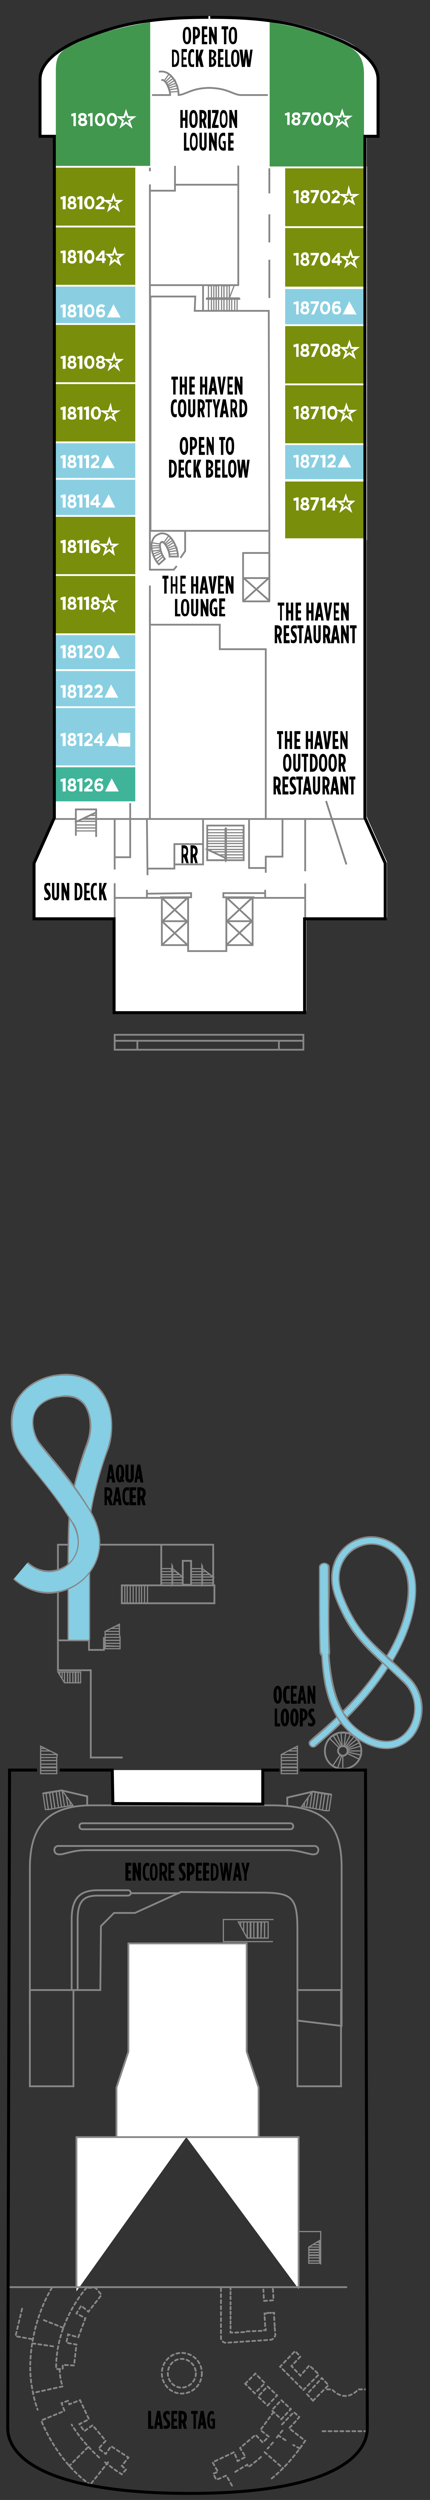 <?xml version="1.0" encoding="utf-8"?>
<!-- Generator: Adobe Illustrator 25.4.1, SVG Export Plug-In . SVG Version: 6.00 Build 0)  -->
<svg version="1.1" id="Calque_1" xmlns="http://www.w3.org/2000/svg" xmlns:xlink="http://www.w3.org/1999/xlink" x="0px" y="0px"
	 viewBox="0 0 432 2509.2" style="enable-background:new 0 0 432 2509.2;" xml:space="preserve">
<rect x="0" y="0" width="432" height="2509.2" fill="#333333" stroke="none"/>
<style type="text/css">
	.st0{fill:#FFFFFF;}
	.st1{fill:none;stroke:#878787;stroke-width:1.8;stroke-linecap:square;stroke-miterlimit:10;}
	.st2{fill:none;stroke:#878787;stroke-width:1.8;stroke-linecap:round;stroke-miterlimit:500;}
	.st3{fill:none;stroke:#878787;stroke-width:1.2;stroke-miterlimit:10;}
	.st4{fill:none;stroke:#878787;stroke-width:1.8;stroke-miterlimit:10;}
	.st5{clip-path:url(#SVGID_00000034050346658372152660000000530607379394064791_);fill:#878787;}
	.st6{fill:#878787;}
	.st7{fill:#85CEE4;}
	.st8{fill:none;stroke:#878787;stroke-width:1.8;stroke-miterlimit:500;}
	.st9{fill:none;stroke:#878787;stroke-width:1.8;stroke-linecap:round;stroke-linejoin:round;stroke-miterlimit:10;}
	.st10{fill:none;stroke:#878787;stroke-width:1.8;stroke-linecap:round;stroke-miterlimit:500;stroke-dasharray:3,3;}
	.st11{fill:none;stroke:#878787;stroke-width:1.8;stroke-linecap:round;stroke-miterlimit:500;stroke-dasharray:2.4,2.4;}
	.st12{fill:none;stroke:#878787;stroke-width:1.8;stroke-linecap:round;stroke-miterlimit:500;stroke-dasharray:1.2,1.2;}
	.st13{fill:none;stroke:#878787;stroke-width:1.8;stroke-linecap:round;stroke-miterlimit:499.995;stroke-dasharray:3,3;}
	.st14{fill:none;stroke:#000000;stroke-width:3;stroke-miterlimit:10;}
	
		.st15{clip-path:url(#SVGID_00000062179310184178708910000015323533273833347505_);fill:none;stroke:#000000;stroke-width:3;stroke-miterlimit:10;}
	.st16{fill-rule:evenodd;clip-rule:evenodd;fill:#FFFFFF;}
	.st17{fill:none;stroke:#FFFFFF;stroke-width:1.875;stroke-linecap:round;stroke-linejoin:round;stroke-miterlimit:10;}
	.st18{fill:none;stroke:#878787;stroke-width:1.8;stroke-linejoin:round;stroke-miterlimit:10;}
	.st19{fill:none;stroke:#878787;stroke-width:1.2;stroke-linecap:round;stroke-miterlimit:500;}
	.st20{fill:none;stroke:#878787;stroke-width:1.2;stroke-linecap:round;stroke-linejoin:round;stroke-miterlimit:10;}
	.st21{fill:none;stroke:#878787;stroke-width:1.875;stroke-linecap:round;stroke-linejoin:round;stroke-miterlimit:10;}
	.st22{fill:#42974E;}
	.st23{fill:none;stroke:#FFFFFF;stroke-width:1.8;stroke-miterlimit:10;}
	.st24{fill:#798E0B;}
	.st25{fill:#89CFE1;}
	.st26{fill:#3FB498;}
	
		.st27{clip-path:url(#SVGID_00000081629915410664422620000004712460906615568022_);fill:none;stroke:#000000;stroke-width:3;stroke-miterlimit:10;}
</style>
<g>
	<g>
		<polygon class="st0" points="280.8,1776.6 264,1776.6 264,1810.8 113.4,1810.2 112.8,1776.6 60,1776.6 		"/>
	</g>
	<g>
		<polygon class="st0" points="117,2145 117,2095.2 129,2059.2 129,1950.6 180,1950.6 188.4,1950.6 247.8,1950.6 247.8,2059.2 
			259.8,2095.2 259.8,2145 		"/>
	</g>
	<g>
		<polygon class="st0" points="187.2,2145 300,2145 300,2297.4 		"/>
	</g>
	<g>
		<polygon class="st0" points="187.2,2145 76.8,2145 76.8,2299.8 		"/>
	</g>
	<g>
		<polyline class="st1" points="122.4,1764 91.2,1764 91.2,1676.4 58.2,1676.4 58.2,1550.4 162,1550.4 		"/>
	</g>
</g>
<rect x="162" y="1550.4" class="st2" width="52.2" height="40.8"/>
<rect x="162" y="1588.8" class="st3" width="21.6" height="2.4"/>
<rect x="162" y="1585.8" class="st3" width="21.6" height="3"/>
<rect x="162" y="1582.8" class="st3" width="21.6" height="3"/>
<g>
	<g>
		<polygon class="st3" points="180.6,1580.4 162,1580.4 162,1582.8 183.6,1582.8 		"/>
	</g>
	<g>
		<polygon class="st3" points="176.4,1577.4 162,1577.4 162,1580.4 180,1580.4 		"/>
	</g>
</g>
<rect x="162" y="1574.4" class="st3" width="10.2" height="3"/>
<g>
	<g>
		<polyline class="st3" points="173.4,1574.4 183.6,1582.8 183.6,1572 		"/>
	</g>
	<g>
		<polygon class="st0" points="173.4,1589.4 172.8,1590.6 172.8,1589.4 172.8,1572 172.8,1570.8 173.4,1572 		"/>
	</g>
	<g>
		<polygon class="st3" points="173.4,1589.4 172.8,1590.6 172.8,1589.4 172.8,1572 172.8,1570.8 173.4,1572 		"/>
	</g>
</g>
<rect x="192" y="1588.8" class="st3" width="22.2" height="2.4"/>
<rect x="192" y="1585.8" class="st3" width="22.2" height="3"/>
<rect x="192" y="1582.8" class="st3" width="22.2" height="3"/>
<g>
	<g>
		<polygon class="st3" points="210.6,1580.4 192,1580.4 192,1582.8 214.2,1582.8 		"/>
	</g>
	<g>
		<polygon class="st3" points="207,1577.4 192,1577.4 192,1580.4 210.6,1580.4 		"/>
	</g>
</g>
<rect x="192" y="1574.4" class="st3" width="10.8" height="3"/>
<g>
	<g>
		<line class="st3" x1="203.4" y1="1574.4" x2="214.2" y2="1582.8"/>
	</g>
	<g>
		<polygon class="st3" points="203.4,1589.4 202.8,1590.6 202.8,1589.4 202.8,1572 202.8,1570.8 203.4,1572 		"/>
	</g>
</g>
<rect x="183.6" y="1566.6" class="st4" width="8.4" height="24"/>
<rect x="122.4" y="1591.2" class="st2" width="93" height="18"/>
<rect x="122.4" y="1591.2" class="st3" width="3" height="18"/>
<rect x="127.8" y="1591.2" class="st3" width="3" height="18"/>
<rect x="133.8" y="1591.2" class="st3" width="3" height="18"/>
<rect x="139.8" y="1591.2" class="st3" width="2.4" height="18"/>
<rect x="145.2" y="1591.2" class="st3" width="3" height="18"/>
<g>
	<g>
		<polyline class="st1" points="104.4,1644 104.4,1656 89.4,1656 89.4,1646.4 58.2,1646.4 		"/>
	</g>
	<g>
		<polygon class="st3" points="105.6,1651.8 120.6,1652.4 120.6,1654.8 105.6,1654.8 		"/>
	</g>
	<g>
		<rect x="105.6" y="1649.4" class="st3" width="15" height="3"/>
	</g>
	<g>
		<rect x="105.6" y="1646.4" class="st3" width="15" height="3"/>
	</g>
	<g>
		<line class="st3" x1="120.6" y1="1646.4" x2="105.6" y2="1646.4"/>
	</g>
	<g>
		<rect x="105.6" y="1643.4" class="st3" width="15" height="3"/>
	</g>
	<g>
		<polygon class="st3" points="105.6,1640.4 120,1640.4 120.6,1643.4 105.6,1643.4 		"/>
	</g>
	<g>
		<polygon class="st3" points="105.6,1637.4 120,1630.2 120,1640.4 105.6,1640.4 		"/>
	</g>
	<g>
		<line class="st3" x1="120" y1="1637.4" x2="105.6" y2="1637.4"/>
	</g>
	<g>
		<line class="st3" x1="120" y1="1634.4" x2="111.6" y2="1634.4"/>
	</g>
	<g>
		<line class="st3" x1="120" y1="1632" x2="116.4" y2="1632"/>
	</g>
	<g>
		<rect x="78.6" y="1678.2" class="st3" width="2.4" height="10.8"/>
	</g>
	<g>
		<rect x="76.2" y="1678.2" class="st3" width="2.4" height="10.8"/>
	</g>
	<g>
		<rect x="73.2" y="1678.2" class="st3" width="2.4" height="10.8"/>
	</g>
	<g>
		<line class="st3" x1="73.2" y1="1678.2" x2="73.2" y2="1689"/>
	</g>
	<g>
		<rect x="70.2" y="1678.2" class="st3" width="3" height="10.8"/>
	</g>
	<g>
		<rect x="67.8" y="1678.2" class="st3" width="2.4" height="10.8"/>
	</g>
	<g>
		<polygon class="st3" points="64.8,1689 58.2,1678.2 67.8,1678.2 67.8,1689 		"/>
	</g>
	<g>
		<line class="st3" x1="64.8" y1="1678.2" x2="64.8" y2="1689"/>
	</g>
	<g>
		<line class="st3" x1="62.4" y1="1678.2" x2="62.4" y2="1684.2"/>
	</g>
	<g>
		<line class="st3" x1="60" y1="1678.2" x2="60" y2="1681.2"/>
	</g>
</g>
<g>
	<g>
		<path class="st2" d="M349.2,1757.4c0,2.4-1.8,4.8-4.8,4.8c-2.4,0-4.8-2.4-4.8-4.8c0-3,2.4-4.8,4.8-4.8
			C347.4,1752.6,349.2,1754.4,349.2,1757.4z"/>
	</g>
	<g>
		<path class="st2" d="M363,1757.4c0,10.2-8.4,18-18.6,18s-18-7.8-18-18s7.8-18.6,18-18.6S363,1747.2,363,1757.4z"/>
	</g>
</g>
<g>
	<g>
		<path class="st3" d="M334.2,1772.4l7.8-11.4l1.2,1.2l-4.2,13.2h5.4v-13.2c0,0,1.8,0,4.2-2.4c1.2,0.6,12.6,6,12.6,6l1.8-4.2
			l-13.8-3v-1.2H363l-0.6-4.8l-13.2,3.6v-1.2l12-6l-2.4-3.6l-10.2,8.4l-1.2-0.6l8.4-10.2l-3.6-2.4l-6,12h-0.6l1.8-13.2h-4.8
			l1.2,13.2h-0.6l-4.8-12l-3.6,1.8l7.2,10.8l-1.2,1.2l-9.6-9.6"/>
	</g>
</g>
<g>
	<g>
		<defs>
			<rect id="SVGID_1_" x="309.6" y="1537.8" width="122.4" height="218.4"/>
		</defs>
		<clipPath id="SVGID_00000154392430869410874430000016031776408121393311_">
			<use xlink:href="#SVGID_1_"  style="overflow:visible;"/>
		</clipPath>
		<path style="clip-path:url(#SVGID_00000154392430869410874430000016031776408121393311_);fill:#878787;" d="M388.2,1755.6
			c-8.4,0-18.6-3-29.4-10.2c-6.6-4.2-11.4-9.6-16.2-15c-6.6,6.6-13.2,12-19.8,18l-5.4,4.8c-1.8,1.2-4.8,1.2-6-0.6
			c-1.8-1.8-1.8-4.2,0-6l5.4-4.8c7.2-6,13.8-12,21-18.6c-9.6-16.2-13.8-36.6-15-60.6c-0.6-1.2-1.8-2.4-1.8-4.2
			c-0.6-18-0.6-37.2-0.6-58.8c0-8.4,0-18,0-27c0-2.4,3-4.2,5.4-4.2s5.4,1.8,5.4,4.2c0,9,0,18.6,0,27c-0.6,21-0.6,40.8,0.6,58.2
			c0,1.8-0.6,3-0.6,4.8c1.8,21.6,5.4,39.6,13.2,54c12.6-12.6,25.8-27.6,39-47.4c-19.8-18.6-34.2-32.4-46.8-65.4
			c-10.2-27,1.2-46.8,14.4-55.2c16.2-10.8,36.6-8.4,51,5.4c31.2,30,10.8,84.6-7.2,113.4c5.4,4.8,10.8,10.2,16.8,16.2
			c18,18,15.6,44.4,3.6,59.4C409.2,1750.2,399.6,1755.6,388.2,1755.6z M349.2,1724.4c3.6,5.4,8.4,9.6,14.4,13.8
			c18,12,34.2,12,44.4-0.6c10.2-12,12-33.6-2.4-48c-5.4-5.4-10.8-10.2-15.6-15C376.2,1695.6,362.4,1711.2,349.2,1724.4z
			 M373.2,1550.4c-6.6,0-12.6,2.4-17.4,5.4c-10.2,6.6-19.8,22.8-11.4,44.4c12,31.2,24.6,43.8,43.8,61.2
			c15.6-25.2,34.8-75.6,7.8-101.4C388.8,1553.4,381,1550.4,373.2,1550.4z"/>
	</g>
</g>
<g>
	<g>
		<path class="st6" d="M54,1380c4.2-0.6,8.4-1.2,12-1.2c15,0,28.2,6.6,36,16.8c7.8,10.2,10.8,22.8,10.8,35.4c0,9-1.2,18-4.8,26.4
			c-6,16.2-13.8,43.2-16.2,61.2c-0.6,9-1.2,39.6-1.2,69.6c0,21.6,0,43.2,0,57.6H67.8c0-14.4,0-36,0-57.6c0-30.6,0-60,1.8-72.6
			c2.4-21,10.2-48,16.8-66c2.4-6,3.6-12.6,3.6-18.6c0-9-2.4-16.2-6-21c-4.2-4.8-9-7.8-18-7.8c-2.4,0-4.8,0-7.8,0.6L54,1380z"/>
	</g>
	<g>
		<path class="st7" d="M54,1381.8c4.2-1.2,8.4-1.2,12-1.2c15,0,27.6,6,34.8,16.2c7.8,9.6,10.8,21.6,10.8,34.2
			c0,8.4-1.8,17.4-4.8,25.8c-6,16.8-13.8,43.8-16.2,61.8c-1.2,9-1.2,39.6-1.2,69.6c0,21.6,0,43.2,0,57.6H69c0-14.4,0-36,0-57.6
			c0-30.6,0.6-60.6,1.8-72c2.4-21,10.8-48.6,17.4-66c2.4-6.6,3.6-13.2,3.6-19.2c0-9-3-16.8-6.6-22.2c-4.2-4.8-9.6-8.4-19.2-8.4
			c-2.4,0-4.8,0.6-7.8,1.2L54,1381.8z"/>
	</g>
	<g>
		<path class="st6" d="M72.6,1529.4c-19.2-31.8-36.6-49.2-51-68.4c-6.6-9-10.8-20.4-10.8-33.6c0-9.6,2.4-20.4,10.2-28.8
			c7.2-9,18-15.6,33-18.6l4.2,22.8c-10.8,1.8-16.2,6-19.8,10.2s-4.8,9-4.8,14.4c0,7.8,3,15.6,6,19.8c13.2,17.4,32.4,36.6,52.2,70.2
			L72.6,1529.4z"/>
	</g>
	<g>
		<path class="st6" d="M28.2,1567.8c7.2,6.6,14.4,8.4,21,8.4c7.8,0,15-3,20.4-7.8c5.4-5.4,8.4-12.6,8.4-20.4c0-6-1.8-12-5.4-18.6
			l19.2-12c6,10.2,9,20.4,9,30.6c0,28.8-24,51-51.6,51.6c-12,0-25.2-4.8-36-14.4L28.2,1567.8z"/>
	</g>
	<g>
		<path class="st7" d="M27,1569c7.8,6.6,15,9,22.2,9c16.2,0,30-13.2,30-30c0-6-1.2-12.6-5.4-19.8l16.8-10.2c6,10.2,9,20.4,9,30
			c0,28.2-23.4,49.8-50.4,49.8c-12,0-24.6-4.2-34.8-13.2L27,1569z"/>
	</g>
	<g>
		<path class="st7" d="M58.8,1401c-11.4,2.4-17.4,6.6-21,10.8c-3.6,4.8-5.4,10.2-5.4,16.2c0,7.8,3,15.6,6,20.4
			c13.2,17.4,32.4,37.2,52.8,70.2l-17.4,10.2c-19.2-31.2-37.2-49.8-51-68.4c-6.6-8.4-10.2-19.8-10.2-32.4c0-9.6,2.4-19.8,9.6-28.8
			c7.2-8.4,18-15,33-18L58.8,1401z"/>
	</g>
	<g>
		<path class="st7" d="M316.8,1751.4c0,0-1.8,3-4.2,0.6c-2.4-2.4,0-4.2,0-4.2c7.8-6.6,16.8-14.4,25.8-23.4l3,4.8
			C332.4,1738.2,324.6,1744.8,316.8,1751.4z"/>
	</g>
	<g>
		<path class="st7" d="M348.6,1722.6l-3.6-4.2c15-15,27.6-30.6,39.6-48.6l4.2,4.2C376.8,1692,364.2,1707.6,348.6,1722.6z"/>
	</g>
	<g>
		<path class="st7" d="M388.2,1754.4c-8.4,0-18-3-28.8-10.2c-25.2-17.4-33-45.6-35.4-83.4c0-0.6-1.8-2.4-1.8-3.6
			c-0.6-17.4-0.6-36.6-0.6-57.6c0-8.4,0-16.8,0-26.4c0-1.8,1.8-3.6,4.2-3.6c3,0,3.6,2.4,3.6,3.6c0,9.6,0,18.6,0,27.6
			c0,20.4,0,39.6,0.6,57c0.6,1.2-0.6,1.8-0.6,3c2.4,35.4,10.2,63,33.6,78.6c18,12.6,35.4,12,46.2-1.2c10.2-12,12-34.8-2.4-49.8
			c-7.8-7.2-14.4-13.2-20.4-18.6c-20.4-19.2-35.4-33-48.6-66.6c-9.6-25.8,1.2-45,13.8-53.4c13.2-8.4,33-10.2,49.8,5.4
			c27.6,25.8,14.4,75.6-7.2,111c-1.2-1.2-3-2.4-4.8-4.2c19.8-32.4,33-78.6,7.8-102.6c-13.8-13.8-31.2-12-42.6-4.8
			c-10.2,7.2-19.8,23.4-11.4,46.2c12.6,33,27,46.2,46.8,64.8c6.6,5.4,13.2,11.4,20.4,19.2c17.4,16.8,15,43.2,3.6,57.6
			C408,1749,399.6,1754.4,388.2,1754.4z"/>
	</g>
	<g>
		<rect x="282.6" y="1777.2" class="st3" width="16.2" height="3"/>
	</g>
	<g>
		<rect x="282.6" y="1774.2" class="st3" width="16.2" height="3"/>
	</g>
	<g>
		<rect x="282.6" y="1770.6" class="st3" width="16.2" height="3"/>
	</g>
	<g>
		<line class="st3" x1="298.8" y1="1770.6" x2="282.6" y2="1770.6"/>
	</g>
	<g>
		<rect x="282.6" y="1767" class="st3" width="16.2" height="3.6"/>
	</g>
	<g>
		<rect x="282.6" y="1764" class="st3" width="16.2" height="3"/>
	</g>
	<g>
		<polygon class="st3" points="282.6,1761 298.8,1752.6 298.8,1764 282.6,1764 		"/>
	</g>
	<g>
		<line class="st3" x1="298.8" y1="1761" x2="282.6" y2="1761"/>
	</g>
	<g>
		<line class="st3" x1="298.8" y1="1757.4" x2="289.2" y2="1757.4"/>
	</g>
	<g>
		<line class="st3" x1="298.8" y1="1755" x2="294.6" y2="1755"/>
	</g>
	<g>
		<rect x="40.8" y="1777.2" class="st3" width="16.2" height="3"/>
	</g>
	<g>
		<rect x="40.8" y="1774.2" class="st3" width="16.2" height="3"/>
	</g>
	<g>
		<rect x="40.8" y="1770.6" class="st3" width="16.2" height="3"/>
	</g>
	<g>
		<line class="st3" x1="40.8" y1="1770.6" x2="57" y2="1770.6"/>
	</g>
	<g>
		<rect x="40.8" y="1767" class="st3" width="16.2" height="3.6"/>
	</g>
	<g>
		<rect x="40.8" y="1764" class="st3" width="16.2" height="3"/>
	</g>
	<g>
		<polygon class="st3" points="57.6,1761 40.8,1752.6 40.8,1764 57,1764 		"/>
	</g>
	<g>
		<line class="st3" x1="40.8" y1="1761" x2="57.6" y2="1761"/>
	</g>
	<g>
		<line class="st3" x1="40.8" y1="1757.4" x2="50.4" y2="1757.4"/>
	</g>
	<g>
		<line class="st3" x1="40.8" y1="1755" x2="45.6" y2="1755"/>
	</g>
	<g>
		<polygon class="st3" points="46.2,1800 48.6,1816.2 45.6,1816.2 43.2,1800 		"/>
	</g>
	<g>
		<polygon class="st3" points="49.8,1799.4 52.2,1815.6 48.6,1816.2 46.2,1800 		"/>
	</g>
	<g>
		<polygon class="st3" points="52.8,1798.8 55.2,1815 52.2,1815.6 49.8,1799.4 		"/>
	</g>
	<g>
		<line class="st3" x1="55.2" y1="1815" x2="52.8" y2="1798.8"/>
	</g>
	<g>
		<polygon class="st3" points="56.4,1798.2 58.8,1814.4 55.2,1815 52.8,1798.8 		"/>
	</g>
	<g>
		<polygon class="st3" points="59.4,1797.6 61.8,1813.8 58.8,1814.4 56.4,1798.2 		"/>
	</g>
	<g>
		<polygon class="st3" points="62.4,1797 73.2,1812 61.8,1813.8 59.4,1797.6 		"/>
	</g>
	<g>
		<line class="st3" x1="64.8" y1="1813.2" x2="62.4" y2="1797"/>
	</g>
	<g>
		<line class="st3" x1="68.4" y1="1813.2" x2="66.6" y2="1803.6"/>
	</g>
	<g>
		<line class="st3" x1="70.8" y1="1812.6" x2="70.2" y2="1808.4"/>
	</g>
	<g>
		<rect x="310.2" y="2269.2" class="st3" width="10.8" height="2.4"/>
	</g>
	<g>
		<rect x="310.2" y="2266.2" class="st3" width="10.8" height="3"/>
	</g>
	<g>
		<rect x="310.2" y="2263.8" class="st3" width="10.8" height="2.4"/>
	</g>
	<g>
		<line class="st3" x1="321" y1="2263.8" x2="310.2" y2="2263.8"/>
	</g>
	<g>
		<rect x="310.2" y="2260.8" class="st3" width="10.8" height="2.4"/>
	</g>
	<g>
		<rect x="310.2" y="2258.4" class="st3" width="10.8" height="2.4"/>
	</g>
	<g>
		<polygon class="st3" points="310.2,2255.4 321,2248.8 321,2257.8 310.2,2257.8 		"/>
	</g>
	<g>
		<line class="st3" x1="321" y1="2255.4" x2="310.2" y2="2255.4"/>
	</g>
	<g>
		<line class="st3" x1="321" y1="2253" x2="315" y2="2253"/>
	</g>
	<g>
		<line class="st3" x1="321" y1="2250.6" x2="318" y2="2250.6"/>
	</g>
	<g>
		<rect x="265.8" y="1929" class="st3" width="3.6" height="16.2"/>
	</g>
	<g>
		<polygon class="st3" points="262.2,1945.2 262.8,1929 265.8,1929 265.8,1945.2 		"/>
	</g>
	<g>
		<polygon class="st3" points="258.6,1945.2 259.2,1929 262.2,1929 262.2,1945.2 		"/>
	</g>
	<g>
		<line class="st3" x1="259.2" y1="1929" x2="259.2" y2="1945.2"/>
	</g>
	<g>
		<rect x="255" y="1929" class="st3" width="3.6" height="16.2"/>
	</g>
	<g>
		<rect x="252" y="1929" class="st3" width="3" height="16.2"/>
	</g>
	<g>
		<polygon class="st3" points="248.4,1945.2 239.4,1929 251.4,1929 251.4,1945.2 		"/>
	</g>
	<g>
		<line class="st3" x1="248.4" y1="1929" x2="248.4" y2="1945.2"/>
	</g>
	<g>
		<line class="st3" x1="244.8" y1="1929" x2="244.8" y2="1938.6"/>
	</g>
	<g>
		<line class="st3" x1="241.8" y1="1929.6" x2="241.8" y2="1933.8"/>
	</g>
</g>
<g>
	<g>
		<path class="st8" d="M30,2033.4c0,0,0-140.4,0-157.8c0-35.4,11.4-63.6,62.4-63.6h179.4c54,0,71.4,18.6,71.4,62.4v159l-44.4-5.4
			v-91.8c0-33.6-6.6-36.6-38.4-36.6c-24,0-78.6-0.6-78.6-0.6l-46.2,21h-21l-13.2,13.2l-0.6,64.2h-27"/>
	</g>
</g>
<g>
	<g>
		<path class="st4" d="M187.2,1857H86.4c-12,0-20.4,3.6-25.2,4.2c-1.8,0-6.6,0.6-6.6-4.8c0-1.8,1.8-3.6,3.6-3.6h129"/>
	</g>
	<g>
		<path class="st4" d="M187.2,1857H288c12,0,20.4,3.6,25.8,4.2c1.2,0,6,0.6,6-4.8c0-1.8-1.8-3.6-3.6-3.6h-129"/>
	</g>
</g>
<rect x="30" y="1997.4" class="st8" width="43.8" height="96.6"/>
<rect x="298.8" y="1997.4" class="st8" width="43.8" height="96.6"/>
<g>
	<g>
		<path class="st4" d="M72,1997.4v-70.8c0-21,7.8-29.4,26.4-29.4h30c1.8,0,3,1.2,3,3c0,1.2-1.2,2.4-3,2.4h-30
			c-13.2,0-20.4,4.2-20.4,24v70.8H72z"/>
	</g>
	<g>
		<polyline class="st3" points="274.8,1926.6 224.4,1926.6 224.4,1948.8 274.2,1948.8 		"/>
	</g>
</g>
<g>
	<g>
		<polyline class="st8" points="87.6,1811.4 87.6,1803 61.8,1797 43.2,1800 		"/>
	</g>
</g>
<g>
	<g>
		<polygon class="st3" points="330,1801.2 327.6,1817.4 330.6,1817.4 333,1801.2 		"/>
	</g>
	<g>
		<polygon class="st3" points="326.4,1800.6 324,1816.8 327.6,1817.4 330,1801.2 		"/>
	</g>
	<g>
		<polygon class="st3" points="323.4,1800 321,1816.2 324,1816.8 326.4,1800.6 		"/>
	</g>
	<g>
		<line class="st3" x1="321" y1="1816.2" x2="323.4" y2="1800"/>
	</g>
	<g>
		<polygon class="st3" points="319.8,1799.4 317.4,1815.6 321,1816.2 323.4,1800 		"/>
	</g>
	<g>
		<polygon class="st3" points="316.8,1798.8 314.4,1815 317.4,1815.6 319.8,1799.4 		"/>
	</g>
	<g>
		<polygon class="st3" points="313.8,1798.2 303,1813.2 314.4,1815 316.8,1798.8 		"/>
	</g>
	<g>
		<line class="st3" x1="311.4" y1="1814.4" x2="313.8" y2="1798.2"/>
	</g>
	<g>
		<line class="st3" x1="307.8" y1="1814.4" x2="309.6" y2="1804.8"/>
	</g>
	<g>
		<line class="st3" x1="305.4" y1="1813.8" x2="306" y2="1809.6"/>
	</g>
</g>
<g>
	<g>
		<polyline class="st8" points="288.6,1812.6 288.6,1804.2 314.4,1798.2 333,1801.2 		"/>
	</g>
</g>
<g>
	<g>
		<polyline class="st3" points="300,2239.8 322.2,2239.8 322.2,2272.8 		"/>
	</g>
	<g>
		<path class="st4" d="M291.6,1836H82.8c-1.8,0-3-1.2-3-3s1.2-3,3-3h208.8c1.8,0,3,1.2,3,3S293.4,1836,291.6,1836z"/>
	</g>
</g>
<g>
	<g>
		<line class="st8" x1="180.6" y1="1900.2" x2="130.8" y2="1900.2"/>
	</g>
</g>
<g>
	<g>
		<line class="st9" x1="7.8" y1="2295.6" x2="348" y2="2295.6"/>
	</g>
</g>
<g>
	<g>
		<path class="st10" d="M52.2,2296.2c-16.2,26.4-26.4,68.4-19.8,101.4c1.2,7.2,3,14.4,5.4,21"/>
	</g>
	<g>
		<path class="st10" d="M87,2296.2c0,0-31.2,33.6-30.6,81.6H63v-4.2l11.4,0.6l2.4-21l-10.2-1.8l1.8-8.4l10.2,3l7.2-19.2l-9-4.8
			l4.8-7.8l7.2,6l13.2-16.8l-6-7.2L87,2296.2L87,2296.2z"/>
	</g>
</g>
<g>
	<g>
		<line class="st10" x1="63.6" y1="2336.4" x2="43.8" y2="2328.6"/>
	</g>
</g>
<g>
	<g>
		<line class="st10" x1="53.4" y1="2355" x2="32.4" y2="2352"/>
	</g>
</g>
<g>
	<g>
		<path class="st10" d="M60,2377.8c0,10.8,3,17.4,3,17.4l-30,6.6"/>
	</g>
</g>
<g>
	<g>
		<path class="st10" d="M99.6,2466.6c-9-8.4-19.2-19.2-27.6-33"/>
	</g>
</g>
<g>
	<g>
		<path class="st10" d="M105.6,2471.4c9.6,7.8,16.8,12,16.8,12l4.2-4.8l-4.2-3.6l6.6-8.4l-17.4-11.4l-5.4,7.8l-7.2-5.4l7.2-7.8
			L93,2434.2l-8.4,6l-4.8-7.2l9.6-4.8l-9-19.2l-10.8,4.2l-1.2-3.6l-6.6,2.4c1.2,3,1.8,4.8,3,7.8l-23.4,9.6
			c10.8,26.4,28.8,49.8,48,63.6"/>
	</g>
</g>
<g>
	<g>
		<path class="st10" d="M274.8,2421l-13.2,18l8.4,6.6l-6,6l-7.2-7.8l-15.6,13.2l5.4,9l-7.8,4.2l-3.6-9l-21.6,10.2l5.4,9.6l-4.8,1.8
			l3,6c0,0,4.2-1.2,10.2-4.2l6,10.8"/>
	</g>
	<g>
		<path class="st10" d="M273,2487.6c12.6-10.2,24-23.4,33.6-37.8l-16.2-12.6c0,0,8.4-8.4,10.2-11.4l-5.4-4.8l-13.8,14.4"/>
	</g>
</g>
<g>
	<g>
		<line class="st10" x1="88.2" y1="2456.4" x2="69.6" y2="2475"/>
	</g>
</g>
<g>
	<g>
		<line class="st10" x1="108.6" y1="2471.4" x2="91.8" y2="2492.4"/>
	</g>
</g>
<g>
	<g>
		<polyline class="st10" points="22.2,2317.2 15.6,2344.8 32.4,2347.8 		"/>
	</g>
</g>
<g>
	<g>
		<path class="st10" d="M262.2,2466c-3,3-12.6,10.2-12.6,10.2l-1.2-2.4c0,0-8.4,4.8-12,7.2"/>
	</g>
</g>
<g>
	<g>
		<path class="st10" d="M274.2,2451.6c-1.8,1.8-3.6,4.2-5.4,6"/>
	</g>
</g>
<g>
	<g>
		<path class="st10" d="M283.8,2439.6c-2.4,2.4-4.2,5.4-6.6,7.8"/>
	</g>
</g>
<g>
	<g>
		<line class="st10" x1="265.8" y1="2461.2" x2="284.4" y2="2477.4"/>
	</g>
</g>
<g>
	<g>
		<line class="st10" x1="369" y1="2440.2" x2="323.4" y2="2440.2"/>
	</g>
</g>
<g>
	<g>
		<polyline class="st10" points="274.2,2297.4 274.8,2308.8 265.2,2309.4 264.6,2298 		"/>
	</g>
</g>
<g>
	<g>
		<line class="st2" x1="231.6" y1="2296.8" x2="231.6" y2="2298"/>
	</g>
</g>
<g>
	<g>
		<line class="st11" x1="231.6" y1="2300.4" x2="231.6" y2="2308.8"/>
	</g>
</g>
<g>
	<g>
		<line class="st11" x1="231.6" y1="2310.6" x2="231.6" y2="2338.8"/>
	</g>
</g>
<g>
	<g>
		<polyline class="st2" points="231.6,2340 231.6,2341.2 233.4,2341.2 		"/>
	</g>
</g>
<g>
	<g>
		<line class="st10" x1="236.4" y1="2341.2" x2="246.6" y2="2340.6"/>
	</g>
</g>
<g>
	<g>
		<line class="st10" x1="247.8" y1="2340" x2="264" y2="2339.4"/>
	</g>
</g>
<g>
	<g>
		<polyline class="st2" points="265.2,2338.8 267,2338.8 267,2337.6 		"/>
	</g>
</g>
<g>
	<g>
		<line class="st10" x1="266.4" y1="2334.6" x2="265.8" y2="2324.4"/>
	</g>
</g>
<g>
	<g>
		<polyline class="st2" points="265.8,2323.2 265.8,2322 267.6,2322 		"/>
	</g>
</g>
<g>
	<g>
		<line class="st12" x1="268.8" y1="2321.4" x2="273" y2="2321.4"/>
	</g>
	<g>
		<polyline class="st2" points="274.2,2321.4 275.4,2321.4 275.4,2322.6 		"/>
	</g>
</g>
<g>
	<g>
		<line class="st10" x1="275.4" y1="2325.6" x2="276" y2="2335.2"/>
	</g>
</g>
<g>
	<g>
		<path class="st10" d="M276,2336.4l0.6,6.6c0,2.4-1.8,4.8-4.2,5.4l-45,3h-0.6c-1.2,0-2.4-0.6-3-1.2c-1.2-1.2-1.8-2.4-1.8-3.6v-47.4
			"/>
	</g>
</g>
<g>
	<g>
		<line class="st2" x1="222" y1="2298" x2="222" y2="2296.8"/>
	</g>
</g>
<g>
	<g>
		<path class="st10" d="M196.8,2382c0,7.8-6.6,14.4-14.4,14.4s-13.8-6.6-13.8-14.4c0-7.8,6-14.4,13.8-14.4S196.8,2374.2,196.8,2382z
			"/>
	</g>
</g>
<g>
	<g>
		<line class="st10" x1="286.8" y1="2449.2" x2="279.6" y2="2444.4"/>
	</g>
</g>
<g>
	<g>
		<path class="st10" d="M369.6,2398.2H360c0,0-5.4,6.6-13.2,6.6s-13.2-6.6-13.2-6.6H327"/>
	</g>
</g>
<g>
	<g>
		<polygon class="st10" points="314.4,2409.6 330,2394 323.4,2386.8 308.4,2403 		"/>
	</g>
</g>
<g>
	<g>
		<line class="st10" x1="301.2" y1="2457.6" x2="294.6" y2="2454"/>
	</g>
</g>
<g>
	<g>
		<path class="st10" d="M202.8,2382c0,11.4-9,20.4-20.4,20.4c-10.8,0-19.8-9-19.8-20.4s9-20.4,19.8-20.4
			C193.8,2361.6,202.8,2370.6,202.8,2382z"/>
	</g>
</g>
<g>
	<g>
		<polygon class="st10" points="304.8,2398.8 320.4,2383.2 310.8,2374.2 301.8,2384.4 292.8,2374.8 301.8,2365.2 296.4,2359.8 
			281.4,2375.4 		"/>
	</g>
</g>
<g>
	<g>
		
			<rect x="249.3" y="2385.7" transform="matrix(0.707 -0.707 0.707 0.707 -1616.614 882.105)" class="st13" width="14.4" height="13.6"/>
	</g>
</g>
<g>
	<g>
		<polygon class="st10" points="268.8,2414.4 278.4,2404.2 268.8,2395.2 259.2,2405.4 		"/>
	</g>
</g>
<g>
	<g>
		<polygon class="st10" points="282.6,2428.2 292.2,2418 282.6,2409 273,2419.2 		"/>
	</g>
</g>
<polyline class="st14" points="280.8,1776.6 264,1776.6 264,1810.8 113.4,1810.2 112.8,1776.6 60,1776.6 "/>
<g>
	<g>
		<defs>
			<rect id="SVGID_00000110465525852120413730000007360584567406719105_" y="1755.6" width="390.6" height="753.6"/>
		</defs>
		<clipPath id="SVGID_00000144320510823457310420000012336528484038167719_">
			<use xlink:href="#SVGID_00000110465525852120413730000007360584567406719105_"  style="overflow:visible;"/>
		</clipPath>
		
			<path style="clip-path:url(#SVGID_00000144320510823457310420000012336528484038167719_);fill:none;stroke:#000000;stroke-width:3;stroke-miterlimit:10;" d="
			M301.2,1776.6h66c0,0,1.8,633,1.8,660.6c0,27-34.2,65.4-178.2,65.4c-143.4,0-183-36-183-65.4s1.8-660.6,1.8-660.6h27.6"/>
	</g>
</g>
<polyline class="st8" points="117,2145 117,2095.2 129,2059.2 129,1950.6 180,1950.6 188.4,1950.6 247.8,1950.6 247.8,2059.2 
	259.8,2095.2 259.8,2145 "/>
<polyline class="st8" points="187.2,2145 300,2145 300,2295 "/>
<polyline class="st8" points="187.2,2145 76.8,2145 76.8,2296.2 "/>
<path d="M110.4,1481.4l0.6-6l1.2,6H110.4z M106.8,1488h2.4l0.6-3.6h2.4l0.6,3.6h3l-3-18h-3L106.8,1488z"/>
<path d="M120.6,1485c-1.2,0-1.2-1.2-1.2-6v-0.6c0-4.8,0-6,1.2-6c0.6,0,1.2,1.2,1.2,6v0.6c0,1.8,0,2.4,0,3.6l-0.6-1.2l-1.2,1.8
	l1.2,1.2C120.6,1485,120.6,1485,120.6,1485z M123.6,1488l1.2-1.8l-1.2-1.8c0.6-1.2,1.2-3,1.2-5.4v-0.6c0-6-1.8-8.4-4.2-8.4
	s-4.2,2.4-4.2,8.4v0.6c0,6,1.8,9,4.2,9c0.6,0,1.2-0.6,1.8-1.2L123.6,1488z"/>
<path d="M130.2,1488c2.4,0,4.2-1.8,4.2-5.4V1470h-3v12.6c0,1.8-0.6,2.4-1.2,2.4c-0.6,0-1.2-0.6-1.2-2.4V1470h-3v12.6
	C126,1486.2,127.8,1488,130.2,1488z"/>
<path d="M138.6,1481.4l0.6-6l0.6,6H138.6z M135,1488h2.4l0.6-3.6h2.4l0.6,3.6h3l-3-18h-3L135,1488z"/>
<path d="M107.4,1501.8v-6h0.6c1.2,0,2.4,0.6,2.4,2.4v0.6c0,1.8-1.2,3-2.4,3H107.4z M105,1510.8h2.4v-6h0.6l2.4,6h3l-2.4-7.2
	c1.2-1.2,1.8-2.4,1.8-4.8v-0.6c0-3.6-1.8-5.4-4.8-5.4h-3V1510.8z"/>
<path d="M117,1504.2l0.6-6l1.2,6H117z M113.4,1510.8h2.4l0.6-3.6h2.4l0.6,3.6h3l-3-18h-3L113.4,1510.8z"/>
<path d="M127.2,1510.8c1.2,0,1.8,0,2.4-0.6v-3c-0.6,0.6-1.2,0.6-1.8,0.6c-1.2,0-2.4-1.2-2.4-6v-0.6c0-4.2,1.2-5.4,2.4-5.4
	c0.6,0,1.2,0,1.8,0.6v-3.6c-0.6,0-1.2,0-2.4,0c-2.4,0-4.2,2.4-4.2,8.4v0.6C123,1508.4,124.8,1510.8,127.2,1510.8z"/>
<polygon points="130.2,1510.8 136.8,1510.8 136.8,1507.8 133.2,1507.8 133.2,1503.6 136.2,1503.6 136.2,1500.6 133.2,1500.6 
	133.2,1495.8 136.8,1495.8 136.8,1492.8 130.2,1492.8 "/>
<path d="M141,1501.8v-6c1.2,0,2.4,0.6,2.4,2.4v0.6C143.4,1500.6,142.2,1501.8,141,1501.8z M138,1510.8h3v-6h0.6l1.8,6h3l-1.8-7.2
	c0.6-1.2,1.8-2.4,1.8-4.8v-0.6c0-3.6-2.4-5.4-5.4-5.4h-3L138,1510.8L138,1510.8z"/>
<path d="M279,1707c-0.6,0-1.2-1.2-1.2-5.4v-1.2c0-4.2,0.6-5.4,1.2-5.4s1.2,1.2,1.2,5.4v1.2C280.2,1705.8,279.6,1707,279,1707z
	 M279,1710c2.4,0,4.2-3,4.2-8.4v-1.2c0-5.4-1.8-8.4-4.2-8.4c-2.4,0-4.2,3-4.2,8.4v1.2C274.8,1707,276.6,1710,279,1710z"/>
<path d="M288.6,1710c1.2,0,1.8,0,2.4-0.6v-3c-0.6,0.6-1.2,0.6-1.8,0.6c-1.2,0-1.8-1.2-1.8-6v-0.6c0-4.2,0.6-5.4,1.8-5.4
	c0.6,0,1.2,0,1.8,0.6v-3c-0.6-0.6-1.2-0.6-1.8-0.6c-3,0-4.8,2.4-4.8,8.4v0.6C284.4,1707.6,286.2,1710,288.6,1710z"/>
<polygon points="292.2,1710 298.2,1710 298.2,1707 294.6,1707 294.6,1702.8 297.6,1702.8 297.6,1699.8 294.6,1699.8 294.6,1695 
	298.2,1695 298.2,1692 292.2,1692 "/>
<path d="M302.4,1703.4l1.2-6l0.6,6H302.4z M298.8,1710h3l0.6-3.6h2.4l0.6,3.6h2.4l-3-18h-3L298.8,1710z"/>
<polygon points="309,1710 311.4,1710 311.4,1700.4 314.4,1710 316.8,1710 316.8,1692 314.4,1692 314.4,1701 311.4,1692 309,1692 "/>
<polygon points="276,1732.8 281.4,1732.8 281.4,1729.8 278.4,1729.8 278.4,1714.8 276,1714.8 "/>
<path d="M286.2,1729.8c-0.6,0-1.2-1.2-1.2-5.4v-1.2c0-4.2,0.6-5.4,1.2-5.4s1.2,1.2,1.2,5.4v1.2
	C287.4,1728.6,286.8,1729.8,286.2,1729.8z M286.2,1732.8c2.4,0,4.2-3,4.2-8.4v-1.2c0-5.4-1.8-8.4-4.2-8.4c-2.4,0-4.2,3-4.2,8.4v1.2
	C282,1729.8,283.8,1732.8,286.2,1732.8z"/>
<path d="M295.8,1729.8c-0.6,0-1.2-1.2-1.2-5.4v-1.2c0-4.2,0.6-5.4,1.2-5.4s1.2,1.2,1.2,5.4v1.2
	C297,1728.6,296.4,1729.8,295.8,1729.8z M295.8,1732.8c2.4,0,4.2-3,4.2-8.4v-1.2c0-5.4-1.8-8.4-4.2-8.4c-2.4,0-4.2,3-4.2,8.4v1.2
	C291.6,1729.8,293.4,1732.8,295.8,1732.8z"/>
<path d="M304.2,1724.4v-6.6c1.2,0,1.8,0.6,1.8,3C306,1723.2,305.4,1724.4,304.2,1724.4z M301.2,1732.8h3v-5.4
	c2.4-0.6,4.8-2.4,4.8-6.6s-2.4-6-5.4-6h-2.4V1732.8z"/>
<path d="M312.6,1732.8c2.4,0,4.2-1.8,4.2-4.8c0-1.8-0.6-3-3-6c-1.2-1.8-1.2-1.8-1.2-2.4v-0.6c0-0.6,0.6-1.2,1.2-1.2s1.2,0,1.8,0.6
	v-3c-0.6-0.6-1.2-0.6-2.4-0.6c-1.8,0-3.6,1.8-3.6,4.8c0,1.8,0.6,3,2.4,5.4c1.2,1.8,1.8,2.4,1.8,3v0.6c0,0.6-0.6,1.2-1.8,1.2
	c-0.6,0-1.2,0-2.4-1.2v3.6C310.8,1732.2,311.4,1732.8,312.6,1732.8z"/>
<polygon points="148.8,2437.8 154.2,2437.8 154.2,2434.8 151.8,2434.8 151.8,2419.8 148.8,2419.8 "/>
<path d="M158.4,2431.2l0.6-5.4l1.2,5.4H158.4z M154.8,2437.8h2.4l0.6-3.6h2.4l0.6,3.6h3l-3-18h-3L154.8,2437.8z"/>
<path d="M166.8,2437.8c2.4,0,4.2-1.8,4.2-4.2s-0.6-3.6-3-6c-1.2-1.8-1.2-2.4-1.2-3c0-1.2,0.6-1.8,1.2-1.8c1.2,0,1.2,0.6,2.4,1.2
	v-3.6c-0.6,0-1.2-0.6-2.4-0.6c-2.4,0-4.2,1.8-4.2,4.8c0,2.4,1.2,3.6,3,6c1.2,1.2,1.2,1.8,1.2,3s-0.6,1.2-1.2,1.2
	c-0.6,0-1.8,0-2.4-0.6v3C165,2437.8,166.2,2437.8,166.8,2437.8z"/>
<polygon points="172.2,2437.8 178.2,2437.8 178.2,2434.8 174.6,2434.8 174.6,2430.6 177.6,2430.6 177.6,2427.6 174.6,2427.6 
	174.6,2422.8 178.2,2422.8 178.2,2419.8 172.2,2419.8 "/>
<path d="M182.4,2428.8v-6c1.2,0,2.4,0.6,2.4,3C184.8,2428.2,184.2,2428.8,182.4,2428.8z M179.4,2437.8h3v-6h0.6l1.8,6h3l-1.8-6.6
	c1.2-1.2,1.8-3,1.8-5.4c0-4.2-2.4-6-5.4-6h-3L179.4,2437.8L179.4,2437.8z"/>
<polygon points="194.4,2437.8 196.8,2437.8 196.8,2422.8 198.6,2422.8 198.6,2419.8 192,2419.8 192,2422.8 194.4,2422.8 "/>
<path d="M202.2,2431.2l0.6-5.4l0.6,5.4H202.2z M198.6,2437.8h2.4l0.6-3.6h2.4l0.6,3.6h3l-3-18h-3L198.6,2437.8z"/>
<path d="M213,2437.8c1.2,0,1.8,0,3-0.6v-9.6h-4.2v2.4h1.8v4.8c-0.6,0.6-0.6,0.6-0.6,0.6c-1.2,0-2.4-1.2-2.4-6v-1.2
	c0-3.6,1.2-5.4,2.4-5.4c0.6,0,1.2,0.6,1.8,1.2v-3.6c-0.6,0-1.2-0.6-1.8-0.6c-3,0-4.8,3-4.8,9v0.6
	C208.2,2435.4,210,2437.8,213,2437.8z"/>
<polygon points="126,1887.6 132,1887.6 132,1885.2 129,1885.2 129,1880.4 131.4,1880.4 131.4,1877.4 129,1877.4 129,1872.6 
	132,1872.6 132,1869.6 126,1869.6 "/>
<polygon points="133.2,1887.6 136.2,1887.6 136.2,1878.6 139.2,1887.6 141.6,1887.6 141.6,1869.6 138.6,1869.6 138.6,1879.2 
	136.2,1869.6 133.2,1869.6 "/>
<path d="M147.6,1887.6c1.2,0,1.8,0,2.4,0v-3c-0.6,0-1.2,0.6-1.8,0.6c-1.2,0-2.4-1.2-2.4-6v-0.6c0-4.8,1.2-6,2.4-6
	c0.6,0,1.2,0.6,1.8,0.6v-3c-0.6,0-1.2-0.6-1.8-0.6c-3,0-4.8,2.4-4.8,9v0.6C143.4,1885.2,145.2,1887.6,147.6,1887.6z"/>
<path d="M154.2,1885.2c-0.6,0-1.2-1.2-1.2-6v-0.6c0-4.8,0.6-6,1.2-6c1.2,0,1.8,1.2,1.8,6v0.6C156,1884,155.4,1885.2,154.2,1885.2z
	 M154.2,1887.6c2.4,0,4.2-2.4,4.2-8.4v-0.6c0-6-1.8-8.4-4.2-8.4s-3.6,2.4-3.6,8.4v0.6C150.6,1885.2,151.8,1887.6,154.2,1887.6z"/>
<path d="M162.6,1878.6v-6c1.8,0,3,0.6,3,3v0.6c0,1.8-1.2,2.4-2.4,2.4H162.6z M160.2,1887.6h2.4v-6h0.6l2.4,6h3l-2.4-6.6
	c1.2-1.2,1.8-3,1.8-5.4c0-4.2-1.8-6-5.4-6h-2.4L160.2,1887.6L160.2,1887.6z"/>
<polygon points="169.2,1887.6 175.2,1887.6 175.2,1885.2 171.6,1885.2 171.6,1880.4 174.6,1880.4 174.6,1877.4 171.6,1877.4 
	171.6,1872.6 175.2,1872.6 175.2,1869.6 169.2,1869.6 "/>
<path d="M183,1887.6c1.8,0,3.6-1.8,3.6-4.2s-0.6-3.6-2.4-6c-1.2-1.8-1.8-2.4-1.8-3c0-1.2,0.6-1.8,1.2-1.8c1.2,0,1.8,0.6,2.4,1.2
	v-3.6c-0.6,0-1.2-0.6-2.4-0.6c-2.4,0-4.2,1.8-4.2,4.8c0,2.4,1.2,3.6,3,6c1.2,1.8,1.2,2.4,1.2,3c0,1.2-0.6,1.8-1.2,1.8
	c-0.6,0-1.8-0.6-2.4-1.2v3C180.6,1887.6,181.8,1887.6,183,1887.6z"/>
<path d="M190.8,1879.2v-6.6c1.2,0,1.8,1.2,1.8,3.6C192.6,1878,191.4,1879.2,190.8,1879.2z M187.8,1887.6h3v-5.4c2.4,0,4.8-2.4,4.8-6
	c0-4.2-2.4-6.6-5.4-6.6h-2.4L187.8,1887.6L187.8,1887.6z"/>
<polygon points="196.8,1887.6 202.8,1887.6 202.8,1885.2 199.2,1885.2 199.2,1880.4 202.2,1880.4 202.2,1877.4 199.2,1877.4 
	199.2,1872.6 202.8,1872.6 202.8,1869.6 196.8,1869.6 "/>
<polygon points="204,1887.6 210,1887.6 210,1885.2 207,1885.2 207,1880.4 210,1880.4 210,1877.4 207,1877.4 207,1872.6 210,1872.6 
	210,1869.6 204,1869.6 "/>
<path d="M214.2,1885.2v-12.6h0.6c1.2,0,2.4,1.2,2.4,6v0.6c0,4.2-1.2,6-2.4,6H214.2z M211.8,1887.6h2.4c3.6,0,5.4-2.4,5.4-8.4v-0.6
	c0-6-1.8-8.4-5.4-8.4h-2.4V1887.6z"/>
<polygon points="223.2,1887.6 225.6,1887.6 227.4,1877.4 228.6,1887.6 231,1887.6 233.4,1869.6 231,1869.6 229.8,1881 228.6,1869.6 
	225.6,1869.6 224.4,1881 223.2,1869.6 220.8,1869.6 "/>
<path d="M237.6,1881l0.6-5.4l1.2,5.4H237.6z M234,1887.6h2.4l0.6-3.6h2.4l0.6,3.6h3l-3-18h-3L234,1887.6z"/>
<polygon points="245.4,1887.6 247.8,1887.6 247.8,1881 250.8,1869.6 247.8,1869.6 246.6,1876.8 244.8,1869.6 242.4,1869.6 
	245.4,1881 "/>
<g>
	<g>
		<path class="st0" d="M213,16.2h1.2c66,0,96.6,9.6,128.4,22.8c21,9,25.8,16.8,25.8,33.6v747l20.4,45.6V921h-81v93.6h-93.6H210
			h-93.6V921H36v-55.8l20.4-45.6v-747c0-16.8,4.2-24.6,25.2-33.6c32.4-13.2,63-22.8,129-22.8h0.6L213,16.2L213,16.2z"/>
	</g>
	<g>
		<path class="st0" d="M211.2,17.4h1.2c66,0,96.6,9.6,128.4,22.8c21,9,39,22.8,39,39.6v57h-13.2v684l20.4,45.6v55.8h-81v94.2h-93.6
			h-4.2h-93.6v-94.2H34.2v-55.8l20.4-45.6v-684H40.2v-57c0-16.8,18.6-30.6,39.6-39.6c32.4-13.2,63-22.8,129-22.8h0.6
			C209.4,17.4,211.2,17.4,211.2,17.4z"/>
	</g>
</g>
<path class="st16" d="M207.6,838.2h37.2v3.6h-37.2V838.2z M207.6,832.8h18.6v3.6h-18.6V832.8z"/>
<rect x="226.2" y="832.8" class="st0" width="18.6" height="3.6"/>
<rect x="208.2" y="828.6" class="st16" width="36.6" height="35.4"/>
<rect x="208.2" y="846.6" class="st16" width="36.6" height="6"/>
<g>
	<g>
		<polygon class="st0" points="214.2,855 244.8,855 244.8,852.6 208.2,852.6 		"/>
	</g>
	<g>
		<polygon class="st0" points="220.2,858 244.8,858 244.8,855 214.2,855 		"/>
	</g>
</g>
<rect x="226.8" y="857.4" class="st0" width="18" height="3.6"/>
<g>
	<g>
		<polygon class="st0" points="208.2,863.4 226.2,863.4 226.2,861 208.2,852.6 		"/>
	</g>
	<g>
		<polygon class="st0" points="226.2,831.6 226.8,831 227.4,831.6 227.4,863.4 226.8,864.6 226.2,863.4 		"/>
	</g>
	<g>
		<line class="st17" x1="228" y1="948" x2="253.2" y2="924.6"/>
	</g>
	<g>
		<line class="st17" x1="253.2" y1="948" x2="228" y2="924.6"/>
	</g>
	<g>
		<polygon class="st0" points="253.2,924.6 228,924.6 253.2,901.2 		"/>
	</g>
	<g>
		<line class="st17" x1="228" y1="901.2" x2="253.2" y2="924.6"/>
	</g>
</g>
<rect x="226.8" y="900.6" class="st0" width="27" height="48.6"/>
<g>
	<g>
		<line class="st17" x1="187.8" y1="948" x2="162.6" y2="924.6"/>
	</g>
	<g>
		<line class="st17" x1="163.2" y1="948" x2="188.4" y2="924.6"/>
	</g>
	<g>
		<polygon class="st0" points="163.2,924.6 187.8,924.6 162.6,901.2 		"/>
	</g>
	<g>
		<line class="st17" x1="188.4" y1="901.2" x2="163.2" y2="924.6"/>
	</g>
</g>
<rect x="162" y="900.6" class="st0" width="27" height="48.6"/>
<polyline class="st1" points="181.8,559.2 186,553.2 186,533.4 "/>
<polyline class="st1" points="150.6,186 150.6,571.8 174.6,571.8 177,568.8 "/>
<polyline class="st1" points="175.8,167.4 175.8,191.4 150.6,191.4 "/>
<line class="st1" x1="270.6" y1="242.4" x2="270.6" y2="216"/>
<line class="st1" x1="270.6" y1="298.2" x2="270.6" y2="261.6"/>
<line class="st1" x1="270.6" y1="598.8" x2="270.6" y2="519.6"/>
<polyline class="st1" points="54,822 306.6,822 306.6,873.6 "/>
<line class="st4" x1="306.6" y1="886.8" x2="306.6" y2="921.6"/>
<line class="st4" x1="367.2" y1="822" x2="306" y2="822"/>
<polyline class="st1" points="115.2,887.4 115.2,898.2 115.2,921.6 "/>
<line class="st1" x1="115.2" y1="871.8" x2="115.2" y2="822.6"/>
<polyline class="st1" points="306,901.2 227.4,901.2 227.4,954.6 189,954.6 189,901.2 115.2,901.2 "/>
<polyline class="st4" points="76.2,838.8 76.2,812.4 96.6,812.4 96.6,840 "/>
<rect x="76.2" y="831" class="st3" width="20.4" height="3"/>
<rect x="76.2" y="828" class="st3" width="20.4" height="3"/>
<rect x="76.2" y="824.4" class="st3" width="20.4" height="3.6"/>
<polygon class="st3" points="79.8,821.4 96.6,821.4 96.6,824.4 76.2,824.4 "/>
<polygon class="st3" points="82.8,818.4 96.6,818.4 96.6,821.4 79.8,821.4 "/>
<rect x="87" y="815.4" class="st3" width="9.6" height="3"/>
<polygon class="st0" points="76.2,812.4 76.2,825 96.6,815.4 96.6,812.4 "/>
<polygon class="st4" points="76.2,812.4 96.6,812.4 96.6,815.4 76.2,825 "/>
<polygon class="st1" points="151.2,297.6 151.2,532.8 270.6,532.8 270,312 195.6,312 196.2,297.6 "/>
<polyline class="st1" points="150.6,588.6 150.6,627 220.8,627 220.8,651.6 267,651.6 267,822 "/>
<path class="st1" d="M179.4,95.4c7.8-0.6,13.2-7.2,31.8-7.2h-2.4c20.4,0,25.2,7.2,33.6,7.2h28.2v97.8"/>
<polyline class="st1" points="150.6,171 150.6,95.4 170.4,95.4 "/>
<polyline class="st4" points="267,876 267,871.2 250.2,871.2 250.2,822 "/>
<polyline class="st4" points="283.8,822 283.8,859.8 267,859.8 267,871.2 "/>
<line class="st1" x1="147.6" y1="900" x2="147.6" y2="894"/>
<line class="st1" x1="266.4" y1="900" x2="266.4" y2="894"/>
<line class="st1" x1="150.6" y1="820.8" x2="150.6" y2="613.2"/>
<path class="st4" d="M159.6,566.4c-4.8-4.8-8.4-14.4-7.2-21.6c1.2-4.2,3-7.2,6.6-8.4c3-1.8,6.6-1.2,9.6,0.6c6,4.2,10.2,15,10.2,21.6
	h-8.4c0-4.2-3-12-6.6-14.4c-0.6-0.6-1.2-0.6-1.2,0c-0.6,0-1.2,0-1.8,1.8c-0.6,4.2,1.8,11.4,4.8,15L159.6,566.4z"/>
<polyline class="st3" points="157.8,564 163.8,558.6 163.2,556.8 156,561.6 154.2,558.6 162,555 161.4,553.2 153.6,556.2 153,553.2 
	161.4,552 160.8,549.6 152.4,550.2 152.4,548.4 152.4,547.8 160.8,547.8 160.8,546 152.4,544.8 "/>
<polyline class="st3" points="178.8,555.6 170.4,556.2 169.8,553.8 178.2,552.6 177.6,549.6 169.2,552 168.6,550.2 176.4,547.2 
	174.6,544.2 167.4,549 166.2,547.2 173.4,542.4 172.2,540.6 171.6,540 165.6,546 164.4,544.8 169.2,538.2 "/>
<polyline class="st4" points="175.2,867.6 204,867.6 204,847.2 "/>
<polyline class="st4" points="255.6,900.6 224.4,900.6 224.4,896.4 266.4,896.4 "/>
<polyline class="st4" points="160.8,900.6 192,900.6 192,896.4 191.4,896.4 147.6,897 "/>
<rect x="115.2" y="1044.6" class="st4" width="189.6" height="9"/>
<rect x="115.2" y="1038.6" class="st4" width="189.6" height="6"/>
<line class="st4" x1="138" y1="1044" x2="138" y2="1053"/>
<line class="st4" x1="280.2" y1="1044" x2="280.2" y2="1053"/>
<polyline class="st4" points="130.8,805.8 130.8,822 130.8,860.4 115.2,860.4 "/>
<polyline class="st4" points="147.6,822.6 148.2,878.4 148.2,871.8 175.2,871.8 175.2,847.2 204,847.2 204,822 "/>
<rect x="244.2" y="555" class="st9" width="26.4" height="48.6"/>
<polyline class="st9" points="244.8,603 270,580.2 244.8,580.2 270.6,603 "/>
<line class="st2" x1="204" y1="311.4" x2="204" y2="287.4"/>
<polyline class="st18" points="239.4,166.2 239.4,286.2 150.6,286.2 "/>
<rect x="214.8" y="286.8" class="st19" width="2.4" height="25.2"/>
<rect x="217.2" y="286.8" class="st19" width="2.4" height="25.2"/>
<rect x="209.4" y="286.8" class="st19" width="3" height="25.2"/>
<rect x="222.6" y="286.8" class="st19" width="2.4" height="25.2"/>
<rect x="225" y="286.8" class="st19" width="3" height="25.2"/>
<rect x="228" y="286.8" class="st19" width="2.4" height="25.2"/>
<rect x="230.4" y="300" class="st20" width="2.4" height="12"/>
<rect x="235.8" y="300" class="st19" width="2.4" height="12"/>
<line class="st20" x1="230.4" y1="299.4" x2="235.2" y2="286.8"/>
<g>
	<g>
		<polygon class="st0" points="208.2,299.4 207.6,300 208.2,300 231.6,300 232.2,300 231.6,299.4 		"/>
	</g>
	<g>
		<polygon class="st21" points="208.2,299.4 207.6,300 208.2,300 231.6,300 232.2,300 231.6,299.4 		"/>
	</g>
	<g>
		<polygon class="st0" points="208.2,300 240,300 240.6,300 240,299.4 208.2,299.4 		"/>
	</g>
	<g>
		<polyline class="st21" points="208.2,300 240,300 240.6,300 240,299.4 208.2,299.4 		"/>
	</g>
	<g>
		<path class="st4" d="M179.4,94.8L179.4,94.8c0-6.6-3.6-16.2-9.6-20.4c-3-2.4-6.6-3-10.2-2.4"/>
	</g>
	<g>
		<path class="st4" d="M162,80.4c0.6,0,1.2-0.6,3,0.6c3,2.4,6,10.2,6,15"/>
	</g>
	<g>
		<polyline class="st3" points="179.4,91.8 171,92.4 170.4,90 178.8,88.8 178.2,85.8 169.8,88.2 169.2,86.4 177,83.4 175.8,80.4 
			168.6,85.2 167.4,83.4 174,78.6 172.8,76.8 172.2,76.2 166.2,82.2 165,81 169.8,74.4 		"/>
	</g>
	<g>
		<line class="st9" x1="228" y1="948" x2="253.2" y2="924.6"/>
	</g>
	<g>
		<line class="st9" x1="253.2" y1="948" x2="228" y2="924.6"/>
	</g>
	<g>
		<polyline class="st9" points="253.2,924.6 228,924.6 253.2,901.2 		"/>
	</g>
	<g>
		<line class="st9" x1="228" y1="901.2" x2="253.2" y2="924.6"/>
	</g>
</g>
<rect x="227.4" y="901.2" class="st4" width="26.4" height="47.4"/>
<g>
	<g>
		<line class="st9" x1="187.8" y1="948" x2="162.6" y2="924.6"/>
	</g>
	<g>
		<line class="st9" x1="163.2" y1="948" x2="188.4" y2="924.6"/>
	</g>
	<g>
		<polyline class="st9" points="163.2,924.6 187.8,924.6 162.6,901.2 		"/>
	</g>
	<g>
		<line class="st9" x1="188.4" y1="901.2" x2="163.2" y2="924.6"/>
	</g>
</g>
<rect x="162.6" y="901.2" class="st4" width="26.4" height="47.4"/>
<g>
	<g>
		<line class="st18" x1="238.8" y1="185.4" x2="176.4" y2="185.4"/>
	</g>
	<g>
		<path class="st22" d="M55.2,70.8c0-20.4,8.4-22.8,30.6-32.4c17.4-7.8,39.6-12.6,66-17.4v146.4h-15v0.6H55.2V68.4V70.8z"/>
	</g>
	<g>
		<path class="st23" d="M55.2,70.8c0-20.4,8.4-22.8,30.6-32.4c17.4-7.8,39.6-12.6,66-17.4v146.4h-15v0.6H55.2V68.4"/>
	</g>
</g>
<rect x="285.6" y="168" class="st24" width="82.8" height="60"/>
<rect x="285.6" y="168" class="st23" width="82.2" height="60"/>
<rect x="285.6" y="227.4" class="st24" width="82.8" height="61.2"/>
<rect x="285.6" y="228" class="st23" width="82.2" height="60.6"/>
<rect x="285.6" y="325.8" class="st24" width="82.8" height="60"/>
<rect x="285.6" y="325.8" class="st23" width="82.2" height="60"/>
<rect x="285.6" y="288.6" class="st25" width="82.8" height="37.8"/>
<rect x="285.6" y="289.2" class="st23" width="82.2" height="37.2"/>
<rect x="285.6" y="385.2" class="st24" width="82.8" height="61.8"/>
<rect x="285.6" y="385.8" class="st23" width="82.2" height="61.2"/>
<rect x="285.6" y="481.8" class="st24" width="82.8" height="60"/>
<rect x="285.6" y="482.4" class="st23" width="82.2" height="58.8"/>
<rect x="285.6" y="445.2" class="st25" width="82.8" height="36.6"/>
<rect x="285.6" y="445.8" class="st23" width="82.2" height="36"/>
<path class="st22" d="M366.6,75c0-20.4-8.4-27-30.6-36.6c-17.4-7.8-39.6-12.6-66-17.4v147h15h81.6V78.6V75z"/>
<path class="st23" d="M366.6,75c0-20.4-8.4-27-30.6-36.6c-17.4-7.8-39.6-12.6-66-17.4v147h15h81.6V78.6V75z"/>
<rect x="54.6" y="167.4" class="st24" width="82.8" height="60"/>
<rect x="54.6" y="167.4" class="st23" width="82.2" height="60"/>
<rect x="54.6" y="226.8" class="st24" width="82.8" height="60"/>
<rect x="54.6" y="227.4" class="st23" width="82.2" height="59.4"/>
<rect x="54.6" y="325.2" class="st24" width="82.8" height="60"/>
<rect x="54.6" y="325.2" class="st23" width="82.2" height="59.4"/>
<rect x="54.6" y="286.2" class="st25" width="82.8" height="39.6"/>
<rect x="54.6" y="286.8" class="st23" width="82.2" height="38.4"/>
<rect x="54.6" y="384.6" class="st24" width="82.8" height="60"/>
<rect x="54.6" y="384.6" class="st23" width="82.2" height="59.4"/>
<rect x="54.6" y="517.2" class="st24" width="82.8" height="60"/>
<rect x="54.6" y="517.8" class="st23" width="82.2" height="59.4"/>
<rect x="54.6" y="480" class="st25" width="82.8" height="37.8"/>
<rect x="54.6" y="480.6" class="st23" width="82.2" height="37.2"/>
<rect x="54.6" y="444" class="st25" width="82.8" height="36.6"/>
<rect x="54.6" y="444" class="st23" width="82.2" height="36.6"/>
<rect x="54.6" y="709.8" class="st25" width="82.8" height="60"/>
<rect x="54.6" y="709.8" class="st23" width="82.2" height="59.4"/>
<rect x="54.6" y="672.6" class="st25" width="82.8" height="37.8"/>
<rect x="54.6" y="672.6" class="st23" width="82.2" height="37.2"/>
<rect x="54.6" y="769.2" class="st26" width="82.8" height="36.6"/>
<rect x="54.6" y="769.2" class="st23" width="82.2" height="36"/>
<rect x="54.6" y="636" class="st25" width="82.8" height="37.2"/>
<rect x="54.6" y="636" class="st23" width="82.2" height="36.6"/>
<rect x="54.6" y="576.6" class="st24" width="82.8" height="60"/>
<rect x="54.6" y="577.2" class="st23" width="82.2" height="59.4"/>
<polygon class="st0" points="73.8,126.6 76.2,126.6 76.2,113.4 74.4,113.4 71.4,114.6 72,117 73.8,116.4 "/>
<path class="st0" d="M82.8,124.2c-1.2,0-1.8-0.6-1.8-1.8c0-0.6,0.6-1.2,1.8-1.2c1.2,0,2.4,0.6,2.4,1.2
	C85.2,123.6,84,124.2,82.8,124.2z M82.8,118.8c-0.6,0-1.8-0.6-1.8-1.8c0-0.6,0.6-1.2,1.8-1.2c1.2,0,1.8,0.6,1.8,1.2
	C84.6,118.2,84,118.8,82.8,118.8z M82.8,126.6c3,0,4.8-1.2,4.8-3.6v-0.6c0-1.2-0.6-1.8-1.8-3c0.6-0.6,1.2-1.2,1.2-2.4
	c0-2.4-1.8-3.6-4.2-3.6c-2.4,0-4.2,1.2-4.2,3.6c0,1.2,0.6,1.8,1.8,2.4c-1.2,0.6-1.8,1.8-1.8,3.6S80.4,126.6,82.8,126.6z"/>
<polygon class="st0" points="90.6,126.6 93,126.6 93,113.4 91.2,113.4 88.2,114.6 88.8,117 90.6,116.4 "/>
<path class="st0" d="M100.8,124.2c-1.8,0-3-1.8-3-4.2c0-2.4,1.2-4.2,3-4.2c1.2,0,2.4,1.8,2.4,4.2C103.2,122.4,102,124.2,100.8,124.2
	z M100.8,126.6c3,0,4.8-3,4.8-6.6c0-4.2-1.8-6.6-4.8-6.6c-3.6,0-5.4,3-5.4,6.6S97.2,126.6,100.8,126.6z"/>
<path class="st0" d="M112.2,124.2c-1.2,0-2.4-1.8-2.4-4.2c0-2.4,1.2-4.2,2.4-4.2c1.8,0,3,1.8,3,4.2
	C115.2,122.4,114,124.2,112.2,124.2z M112.2,126.6c3.6,0,5.4-3,5.4-6.6c0-4.2-1.8-6.6-5.4-6.6c-3,0-4.8,3-4.8,6.6
	C107.4,123.6,109.2,126.6,112.2,126.6z"/>
<polygon class="st23" points="128.4,117.6 126.6,112.2 124.8,117.6 119.4,117.6 123.6,121.2 121.8,126.6 126.6,123 131.4,126.6 
	129.6,121.2 134.4,117.6 "/>
<polygon class="st0" points="288.6,125.4 291,125.4 291,112.8 289.2,112.8 286.2,114 286.2,115.8 288.6,115.8 "/>
<path class="st0" d="M297.6,123.6c-1.2,0-1.8-0.6-1.8-1.8s0.6-1.8,1.8-1.8c1.2,0,1.8,0.6,1.8,1.8S298.8,123.6,297.6,123.6z
	 M297.6,118.2c-1.2,0-1.8-0.6-1.8-1.8c0-0.6,0.6-1.2,1.8-1.2c1.2,0,1.8,0.6,1.8,1.2C299.4,117.6,298.8,118.2,297.6,118.2z
	 M297.6,126c2.4,0,4.2-1.8,4.2-4.2c0-1.2-0.6-2.4-1.8-3c1.2-0.6,1.8-1.2,1.8-2.4c0-2.4-1.8-3.6-4.2-3.6c-2.4,0-4.2,1.2-4.2,3.6
	c0,1.2,0.6,1.8,1.8,2.4c-1.2,0.6-2.4,1.8-2.4,3.6S295.2,126,297.6,126z"/>
<polygon class="st0" points="303.6,125.4 306.6,125.4 312,114.6 312,112.8 303.6,112.8 303.6,115.2 309,115.2 "/>
<path class="st0" d="M318,123.6c-1.8,0-3-1.8-3-4.2c0-2.4,1.2-4.2,3-4.2c1.2,0,2.4,1.8,2.4,4.2C320.4,121.8,319.2,123.6,318,123.6z
	 M318,126c3,0,4.8-3,4.8-6.6c0-4.2-1.8-6.6-4.8-6.6s-5.4,2.4-5.4,6.6C312.6,123,314.4,126,318,126z"/>
<path class="st0" d="M330,123.6c-1.8,0-3-1.8-3-4.2c0-2.4,1.2-4.2,3-4.2c1.2,0,2.4,1.8,2.4,4.2C332.4,121.8,331.2,123.6,330,123.6z
	 M330,126c3,0,4.8-3,4.8-6.6c0-4.2-1.8-6.6-4.8-6.6c-3.6,0-5.4,2.4-5.4,6.6C324.6,123,326.4,126,330,126z"/>
<polygon class="st23" points="345.6,117 343.8,111.6 342,117 336.6,117 340.8,120.6 339,126 343.8,122.4 348.6,126 346.8,120.6 
	351.6,117 "/>
<polygon class="st0" points="63,210 66,210 66,196.8 64.2,196.8 60.6,198 61.2,200.4 63,199.8 "/>
<path class="st0" d="M72.6,208.2c-1.8,0-2.4-1.2-2.4-1.8c0-1.2,1.2-1.8,2.4-1.8c0.6,0,1.8,0.6,1.8,1.8
	C74.4,207,73.8,208.2,72.6,208.2z M72.6,202.2c-1.2,0-1.8-0.6-1.8-1.2c0-1.2,0.6-1.8,1.8-1.8c0.6,0,1.2,0.6,1.2,1.8
	C73.8,201.6,73.2,202.2,72.6,202.2z M72.6,210c2.4,0,4.2-1.2,4.2-3.6c0-1.8-0.6-2.4-1.8-3c0.6-0.6,1.2-1.2,1.2-3s-1.2-3.6-3.6-3.6
	c-3,0-4.2,1.8-4.2,3.6s0.6,2.4,1.2,3c-1.2,0.6-1.8,1.8-1.8,3C67.8,208.8,69.6,210,72.6,210z"/>
<polygon class="st0" points="79.8,210 82.8,210 82.8,196.8 81,196.8 77.4,198 78,200.4 79.8,199.8 "/>
<path class="st0" d="M90,207.6c-1.8,0-2.4-1.8-2.4-4.2s0.6-4.2,2.4-4.2c1.2,0,2.4,1.8,2.4,4.2S91.2,207.6,90,207.6z M90,210
	c3,0,4.8-2.4,4.8-6.6c0-3.6-1.8-6.6-4.8-6.6s-5.4,3-5.4,6.6C84.6,207.6,87,210,90,210z"/>
<path class="st0" d="M96,210h9v-2.4h-5.4l1.8-1.8c2.4-1.8,3.6-2.4,3.6-4.8c0-2.4-1.8-4.2-4.2-4.2s-3,1.2-4.2,3l1.8,1.2
	c0.6-1.2,1.2-1.8,2.4-1.8c0.6,0,1.2,0.6,1.2,1.8s-0.6,1.8-1.8,3l-4.2,3.6C96,207.6,96,210,96,210z"/>
<polygon class="st23" points="115.8,201.6 114,196.2 112.2,201.6 106.2,201.6 111,204.6 109.2,210.6 114,207 118.8,210.6 117,204.6 
	121.2,201.6 "/>
<polygon class="st0" points="63,264 66,264 66,251.4 64.2,251.4 60.6,252 61.2,254.4 63,253.8 "/>
<path class="st0" d="M72.6,262.2c-1.8,0-2.4-0.6-2.4-1.8s1.2-1.8,2.4-1.8c0.6,0,1.8,0.6,1.8,1.8S73.8,262.2,72.6,262.2z M72.6,256.8
	c-1.2,0-1.8-1.2-1.8-1.8s0.6-1.8,1.8-1.8c0.6,0,1.2,1.2,1.2,1.8S73.2,256.8,72.6,256.8z M72.6,264.6c2.4,0,4.2-1.8,4.2-4.2
	c0-1.2-0.6-2.4-1.8-3c0.6-0.6,1.2-1.2,1.2-3c0-1.8-1.2-3.6-3.6-3.6c-3,0-4.2,1.8-4.2,3.6c0,1.8,0.6,2.4,1.2,3
	c-1.2,0.6-1.8,1.8-1.8,3C67.8,262.8,69.6,264.6,72.6,264.6z"/>
<polygon class="st0" points="79.8,264 82.8,264 82.8,251.4 81,251.4 77.4,252 78,254.4 79.8,253.8 "/>
<path class="st0" d="M90,261.6c-1.8,0-2.4-1.8-2.4-3.6v-0.6c0-1.8,0.6-3.6,2.4-3.6c1.2,0,2.4,1.8,2.4,4.2
	C92.4,260.4,91.2,261.6,90,261.6z M90,264.6c3,0,4.8-3,4.8-6.6v-0.6c0-3.6-1.8-6.6-4.8-6.6s-5.4,3-5.4,7.2
	C84.6,261.6,87,264.6,90,264.6z"/>
<path class="st0" d="M99,259.2l3.6-4.2v4.2H99z M102.6,264h2.4v-2.4h1.2v-2.4H105v-7.8h-2.4l-6.6,7.8l0.6,2.4h6V264z"/>
<polygon class="st23" points="117,255.6 115.2,250.2 113.4,255.6 108,255.6 112.2,259.2 111,264.6 115.2,261 120,264.6 118.2,259.2 
	123,255.6 "/>
<polygon class="st0" points="63,318.6 66,318.6 66,305.4 64.2,305.4 60.6,306.6 61.2,309 63,308.4 "/>
<path class="st0" d="M72.6,316.2c-1.8,0-2.4-0.6-2.4-1.2c0-1.2,1.2-1.8,2.4-1.8c0.6,0,1.8,0.6,1.8,1.8
	C74.4,315.6,73.8,316.2,72.6,316.2z M72.6,310.8c-1.2,0-1.8-0.6-1.8-1.2c0-1.2,0.6-1.8,1.8-1.8c0.6,0,1.2,0.6,1.2,1.8
	C73.8,310.2,73.2,310.8,72.6,310.8z M72.6,318.6c2.4,0,4.2-1.2,4.2-3.6c0-1.8-0.6-2.4-1.8-3c0.6-0.6,1.2-1.8,1.2-3
	c0-1.8-1.2-3.6-3.6-3.6c-3,0-4.2,1.8-4.2,3.6c0,1.2,0.6,2.4,1.2,3c-1.2,0.6-1.8,1.2-1.8,3C67.8,317.4,69.6,318.6,72.6,318.6z"/>
<polygon class="st0" points="79.8,318.6 82.8,318.6 82.8,305.4 81,305.4 77.4,306.6 78,309 79.8,308.4 "/>
<path class="st0" d="M90,316.2c-1.8,0-2.4-1.8-2.4-4.2c0-2.4,0.6-4.2,2.4-4.2c1.2,0,2.4,1.8,2.4,4.2C92.4,314.4,91.2,316.2,90,316.2
	z M90,318.6c3,0,4.8-2.4,4.8-6.6c0-3.6-1.8-6.6-4.8-6.6s-5.4,3-5.4,6.6C84.6,316.2,87,318.6,90,318.6z"/>
<path class="st0" d="M101.4,316.2c-1.2,0-2.4-0.6-2.4-1.8s1.2-1.8,2.4-1.8c1.2,0,1.8,0.6,1.8,1.8S102.6,316.2,101.4,316.2z
	 M101.4,318.6c2.4,0,4.2-1.8,4.2-4.2c0-3-1.8-4.2-3.6-4.2c-1.2,0-1.8,0.6-2.4,0.6c0-1.2,0.6-3,1.8-3c1.2,0,1.8,0.6,2.4,1.2l1.8-2.4
	c-1.2-0.6-2.4-1.2-3.6-1.2c-3.6,0-5.4,3-5.4,7.2c0,2.4,0.6,4.2,1.2,4.8C99,318.6,99.6,318.6,101.4,318.6z"/>
<polygon class="st0" points="114,305.4 107.4,318.6 121.2,318.6 "/>
<polygon class="st0" points="63,370.2 66,370.2 66,357 64.2,357 60.6,358.2 61.2,360 63,360 "/>
<path class="st0" d="M72.6,367.8c-1.8,0-2.4-0.6-2.4-1.8s1.2-1.8,2.4-1.8c0.6,0,1.8,0.6,1.8,1.8S73.8,367.8,72.6,367.8z M72.6,362.4
	c-1.2,0-1.8-0.6-1.8-1.8c0-0.6,0.6-1.2,1.8-1.2c0.6,0,1.2,0.6,1.2,1.2C73.8,361.8,73.2,362.4,72.6,362.4z M72.6,370.2
	c2.4,0,4.2-1.8,4.2-4.2c0-1.2-0.6-2.4-1.8-3c0.6-0.6,1.2-1.2,1.2-2.4c0-2.4-1.2-3.6-3.6-3.6c-3,0-4.2,1.2-4.2,3.6
	c0,1.2,0.6,1.8,1.2,2.4c-1.2,0.6-1.8,1.8-1.8,3.6S69.6,370.2,72.6,370.2z"/>
<polygon class="st0" points="79.8,370.2 82.8,370.2 82.8,357 81,357 77.4,358.2 78,360 79.8,360 "/>
<path class="st0" d="M90,367.8c-1.8,0-2.4-1.8-2.4-4.2c0-2.4,0.6-4.2,2.4-4.2c1.2,0,2.4,1.8,2.4,4.2S91.2,367.8,90,367.8z M90,370.2
	c3,0,4.8-3,4.8-6.6c0-4.2-1.8-6.6-4.8-6.6s-5.4,2.4-5.4,6.6C84.6,367.2,87,370.2,90,370.2z"/>
<path class="st0" d="M100.8,367.8c-1.2,0-1.8-0.6-1.8-1.8s0.6-1.8,1.8-1.8c1.2,0,2.4,0.6,2.4,1.8S102,367.8,100.8,367.8z
	 M100.8,362.4c-0.6,0-1.8-0.6-1.8-1.8c0-0.6,1.2-1.2,1.8-1.2c1.2,0,1.8,0.6,1.8,1.2C102.6,361.8,102,362.4,100.8,362.4z
	 M100.8,370.2c3,0,4.8-1.8,4.8-4.2c0-1.2-0.6-2.4-1.8-3c0.6-0.6,1.2-1.2,1.2-2.4c0-2.4-1.8-3.6-4.2-3.6c-2.4,0-4.2,1.2-4.2,3.6
	c0,1.2,0.6,1.8,1.8,2.4c-1.2,0.6-1.8,1.8-1.8,3.6S98.4,370.2,100.8,370.2z"/>
<polygon class="st23" points="116.4,361.2 114.6,355.8 112.8,361.2 106.8,361.2 111.6,364.8 109.8,370.2 114.6,366.6 118.8,370.2 
	117,364.8 121.8,361.2 "/>
<polygon class="st0" points="63,421.2 66,421.2 66,408 64.2,408 60.6,409.2 61.2,411.6 63,411 "/>
<path class="st0" d="M72.6,418.8c-1.8,0-2.4-0.6-2.4-1.2c0-1.2,1.2-1.8,2.4-1.8c0.6,0,1.8,0.6,1.8,1.8
	C74.4,418.2,73.8,418.8,72.6,418.8z M72.6,413.4c-1.2,0-1.8-0.6-1.8-1.2v-0.6c0-0.6,0.6-1.2,1.8-1.2c0.6,0,1.2,0.6,1.2,1.8
	C73.8,412.8,73.2,413.4,72.6,413.4z M72.6,421.2c2.4,0,4.2-1.2,4.2-3.6c0-1.8-0.6-2.4-1.8-3c0.6-0.6,1.2-1.8,1.2-3
	c0-1.8-1.2-3.6-3.6-3.6c-3,0-4.2,1.8-4.2,3.6c0,1.2,0.6,2.4,1.2,3c-1.2,0.6-1.8,1.2-1.8,3C67.8,420,69.6,421.2,72.6,421.2z"/>
<polygon class="st0" points="79.8,421.2 82.8,421.2 82.8,408 81,408 77.4,409.2 78,411.6 79.8,411 "/>
<polygon class="st0" points="86.4,421.2 89.4,421.2 89.4,408 87.6,408 84,409.2 84.6,411.6 86.4,411 "/>
<path class="st0" d="M96.6,418.8c-1.8,0-2.4-1.8-2.4-4.2c0-2.4,0.6-4.2,2.4-4.2c1.2,0,2.4,1.8,2.4,4.2S97.8,418.8,96.6,418.8z
	 M96.6,421.2c3,0,4.8-3,4.8-6.6s-1.8-6.6-4.8-6.6s-5.4,3-5.4,6.6C91.2,418.8,93.6,421.2,96.6,421.2z"/>
<polygon class="st23" points="112.2,412.8 111,407.4 109.2,412.8 103.2,412.8 108,415.8 106.2,421.2 111,418.2 115.2,421.2 
	113.4,415.8 118.2,412.8 "/>
<polygon class="st0" points="63,469.8 66,469.8 66,456.6 64.2,456.6 60.6,457.8 61.2,460.2 63,459.6 "/>
<path class="st0" d="M72.6,467.4c-1.8,0-2.4-0.6-2.4-1.8c0-0.6,1.2-1.2,2.4-1.2c0.6,0,1.8,0.6,1.8,1.2
	C74.4,466.8,73.8,467.4,72.6,467.4z M72.6,462c-1.2,0-1.8-0.6-1.8-1.8c0-0.6,0.6-1.2,1.8-1.2c0.6,0,1.2,0.6,1.2,1.2
	C73.8,461.4,73.2,462,72.6,462z M72.6,469.8c2.4,0,4.2-1.2,4.2-3.6c0-1.8-0.6-2.4-1.8-3c0.6-1.2,1.2-1.8,1.2-3
	c0-2.4-1.2-3.6-3.6-3.6c-3,0-4.2,1.2-4.2,3.6c0,1.2,0.6,1.8,1.2,3c-1.2,0.6-1.8,1.2-1.8,3C67.8,468.6,69.6,469.8,72.6,469.8z"/>
<polygon class="st0" points="79.8,469.8 82.8,469.8 82.8,456.6 81,456.6 77.4,457.8 78,460.2 79.8,459.6 "/>
<polygon class="st0" points="86.4,469.8 89.4,469.8 89.4,456.6 87.6,456.6 84,457.8 84.6,460.2 86.4,459.6 "/>
<path class="st0" d="M91.2,469.8h8.4v-2.4h-4.8l1.8-1.8c1.8-1.8,3-3,3-4.8v-0.6c0-2.4-1.8-3.6-4.2-3.6c-1.8,0-3,0.6-4.2,2.4l1.8,1.8
	c1.2-1.2,1.8-1.8,2.4-1.8c1.2,0,1.8,0.6,1.8,1.8s-0.6,1.8-2.4,3l-3.6,3.6L91.2,469.8L91.2,469.8z"/>
<polygon class="st0" points="108,456.6 101.4,469.8 115.2,469.8 "/>
<polygon class="st0" points="63,509.4 66,509.4 66,496.2 64.2,496.2 60.6,497.4 61.2,499.8 63,499.2 "/>
<path class="st0" d="M72.6,507.6c-1.8,0-2.4-1.2-2.4-1.8c0-1.2,1.2-1.8,2.4-1.8c0.6,0,1.8,0.6,1.8,1.8
	C74.4,506.4,73.8,507.6,72.6,507.6z M72.6,501.6c-1.2,0-1.8-0.6-1.8-1.2c0-1.2,0.6-1.8,1.8-1.8c0.6,0,1.2,0.6,1.2,1.8
	C73.8,501,73.2,501.6,72.6,501.6z M72.6,510c2.4,0,4.2-1.8,4.2-4.2c0-1.2-0.6-2.4-1.8-3c0.6-0.6,1.2-1.2,1.2-3s-1.2-3.6-3.6-3.6
	c-3,0-4.2,1.8-4.2,3.6s0.6,2.4,1.2,3c-1.2,0.6-1.8,1.8-1.8,3C67.8,508.2,69.6,510,72.6,510z"/>
<polygon class="st0" points="79.8,509.4 82.8,509.4 82.8,496.2 81,496.2 77.4,497.4 78,499.8 79.8,499.2 "/>
<polygon class="st0" points="86.4,509.4 89.4,509.4 89.4,496.2 87.6,496.2 84,497.4 84.6,499.8 86.4,499.2 "/>
<path class="st0" d="M93.6,504.6l3-4.2v4.2H93.6z M96.6,509.4H99V507h1.8v-2.4H99v-8.4h-1.8l-6.6,8.4l0.6,2.4h5.4V509.4z"/>
<polygon class="st0" points="109.2,496.2 102,509.4 115.8,509.4 "/>
<polygon class="st0" points="63,555 66,555 66,541.8 64.2,541.8 60.6,543 61.2,545.4 63,544.8 "/>
<path class="st0" d="M72.6,553.2c-1.8,0-2.4-1.2-2.4-1.8c0-1.2,1.2-1.8,2.4-1.8c0.6,0,1.8,0.6,1.8,1.8
	C74.4,552,73.8,553.2,72.6,553.2z M72.6,547.2c-1.2,0-1.8-0.6-1.8-1.2c0-1.2,0.6-1.8,1.8-1.8c0.6,0,1.2,0.6,1.2,1.8
	C73.8,546.6,73.2,547.2,72.6,547.2z M72.6,555c2.4,0,4.2-1.2,4.2-3.6c0-1.2-0.6-2.4-1.8-3c0.6-0.6,1.2-1.2,1.2-3s-1.2-3.6-3.6-3.6
	c-3,0-4.2,1.8-4.2,3.6s0.6,2.4,1.2,3c-1.2,0.6-1.8,1.8-1.8,3C67.8,553.8,69.6,555,72.6,555z"/>
<polygon class="st0" points="79.8,555 82.8,555 82.8,541.8 81,541.8 77.4,543 78,545.4 79.8,544.8 "/>
<polygon class="st0" points="86.4,555 89.4,555 89.4,541.8 87.6,541.8 84,543 84.6,545.4 86.4,544.8 "/>
<path class="st0" d="M96,552.6c-1.2,0-1.8-0.6-1.8-1.8s0.6-1.8,1.8-1.8c1.2,0,1.8,0.6,1.8,1.8S97.2,552.6,96,552.6z M96,555.6
	c2.4,0,4.8-2.4,4.8-4.8c0-2.4-1.8-4.2-4.2-4.2c-1.2,0-1.8,0.6-2.4,1.2c0-1.8,0.6-3,2.4-3c0.6,0,1.2,0,2.4,0.6l1.2-1.8
	c-1.2-1.2-2.4-1.8-3.6-1.8c-3.6,0-5.4,3-5.4,7.2c0,2.4,0.6,4.2,1.8,4.8C93.6,555,94.8,555.6,96,555.6z"/>
<polygon class="st23" points="111.6,546.6 109.8,541.2 108,546.6 102,546.6 106.8,549.6 105,555.6 109.8,552 114,555.6 112.8,549.6 
	117,546.6 "/>
<polygon class="st0" points="63,612 66,612 66,598.8 64.2,598.8 60.6,600 61.2,602.4 63,601.8 "/>
<path class="st0" d="M72.6,610.2c-1.8,0-2.4-1.2-2.4-1.8c0-1.2,1.2-1.8,2.4-1.8c0.6,0,1.8,0.6,1.8,1.8
	C74.4,609,73.8,610.2,72.6,610.2z M72.6,604.2c-1.2,0-1.8-0.6-1.8-1.2c0-1.2,0.6-1.8,1.8-1.8c0.6,0,1.2,0.6,1.2,1.8
	C73.8,603.6,73.2,604.2,72.6,604.2z M72.6,612c2.4,0,4.2-1.2,4.2-3.6c0-1.8-0.6-2.4-1.8-3c0.6-0.6,1.2-1.2,1.2-3s-1.2-3.6-3.6-3.6
	c-3,0-4.2,1.8-4.2,3.6s0.6,2.4,1.2,3c-1.2,0.6-1.8,1.8-1.8,3C67.8,610.8,69.6,612,72.6,612z"/>
<polygon class="st0" points="79.8,612 82.8,612 82.8,598.8 81,598.8 77.4,600 78,602.4 79.8,601.8 "/>
<polygon class="st0" points="86.4,612 89.4,612 89.4,598.8 87.6,598.8 84,600 84.6,602.4 86.4,601.8 "/>
<path class="st0" d="M96,610.2c-1.8,0-2.4-1.2-2.4-1.8c0-1.2,1.2-1.8,2.4-1.8c1.2,0,1.8,0.6,1.8,1.8C97.8,609,97.2,610.2,96,610.2z
	 M96,604.2c-1.2,0-1.8-0.6-1.8-1.2c0-1.2,0.6-1.8,1.8-1.8c0.6,0,1.2,0.6,1.2,1.8C97.2,603.6,96.6,604.2,96,604.2z M96,612
	c2.4,0,4.2-1.2,4.2-3.6c0-1.8-0.6-2.4-1.8-3c0.6-0.6,1.2-1.2,1.2-3s-1.2-3.6-3.6-3.6c-3,0-4.2,1.8-4.2,3.6s0.6,2.4,1.2,3
	c-1.2,0.6-1.8,1.8-1.8,3C91.2,610.8,93,612,96,612z"/>
<polygon class="st23" points="111,603.6 109.2,598.2 107.4,603.6 101.4,603.6 106.2,606.6 104.4,612.6 109.2,609 114,612.6 
	112.2,606.6 116.4,603.6 "/>
<polygon class="st0" points="63,660.6 66,660.6 66,647.4 64.2,647.4 60.6,648.6 61.2,651 63,650.4 "/>
<path class="st0" d="M72.6,658.2c-1.8,0-2.4-0.6-2.4-1.2c0-1.2,1.2-1.8,2.4-1.8c0.6,0,1.8,0.6,1.8,1.8
	C74.4,657.6,73.8,658.2,72.6,658.2z M72.6,652.8c-1.2,0-1.8-0.6-1.8-1.8c0-0.6,0.6-1.2,1.8-1.2c0.6,0,1.2,0.6,1.2,1.2
	C73.8,652.2,73.2,652.8,72.6,652.8z M72.6,660.6c2.4,0,4.2-1.2,4.2-3.6c0-1.8-0.6-2.4-1.8-3c0.6-0.6,1.2-1.8,1.2-3
	c0-1.8-1.2-3.6-3.6-3.6c-3,0-4.2,1.8-4.2,3.6c0,1.2,0.6,2.4,1.2,3c-1.2,0.6-1.8,1.2-1.8,3C67.8,659.4,69.6,660.6,72.6,660.6z"/>
<polygon class="st0" points="79.8,660.6 82.8,660.6 82.8,647.4 81,647.4 77.4,648.6 78,651 79.8,650.4 "/>
<path class="st0" d="M84.6,660.6H93v-2.4h-4.8l1.8-1.8c1.8-1.8,3-3,3-4.8c0-2.4-1.8-4.2-4.2-4.2c-1.8,0-3,1.2-4.2,2.4l1.8,1.8
	c1.2-1.2,1.8-1.8,2.4-1.8c1.2,0,1.8,0.6,1.8,1.8s-0.6,1.8-2.4,3l-3.6,3.6L84.6,660.6L84.6,660.6z"/>
<path class="st0" d="M99.6,658.2c-1.2,0-2.4-1.8-2.4-4.2s1.2-4.2,2.4-4.2c1.8,0,3,1.8,3,4.2S101.4,658.2,99.6,658.2z M99.6,660.6
	c3.6,0,5.4-3,5.4-6.6s-1.8-6.6-5.4-6.6c-3,0-4.8,3-4.8,6.6C94.8,657.6,96.6,660.6,99.6,660.6z"/>
<polygon class="st0" points="113.4,647.4 106.8,660.6 120.6,660.6 "/>
<polygon class="st0" points="63,700.2 66,700.2 66,687.6 64.2,687.6 60.6,688.2 61.2,690.6 63,690 "/>
<path class="st0" d="M72.6,698.4c-1.8,0-2.4-0.6-2.4-1.8s1.2-1.8,2.4-1.8c0.6,0,1.8,0.6,1.8,1.8C74.4,697.8,73.8,698.4,72.6,698.4z
	 M72.6,693c-1.2,0-1.8-1.2-1.8-1.8s0.6-1.8,1.8-1.8c0.6,0,1.2,1.2,1.2,1.8S73.2,693,72.6,693z M72.6,700.8c2.4,0,4.2-1.8,4.2-4.2
	c0-1.2-0.6-2.4-1.8-3c0.6-0.6,1.2-1.2,1.2-3S75,687,72.6,687c-3,0-4.2,1.8-4.2,3.6s0.6,2.4,1.2,3c-1.2,0.6-1.8,1.8-1.8,3
	C67.8,699,69.6,700.8,72.6,700.8z"/>
<polygon class="st0" points="79.8,700.2 82.8,700.2 82.8,687.6 81,687.6 77.4,688.2 78,690.6 79.8,690 "/>
<path class="st0" d="M84.6,700.2H93v-2.4h-4.8l1.8-1.2c1.8-1.8,3-3,3-5.4s-1.8-4.2-4.2-4.2c-1.8,0-3,1.2-4.2,3l1.8,1.8
	c1.2-1.2,1.8-1.8,2.4-1.8c1.2,0,1.8,0.6,1.8,1.2c0,1.2-0.6,1.8-2.4,3.6l-3.6,3.6L84.6,700.2L84.6,700.2z"/>
<path class="st0" d="M94.8,700.2h8.4v-2.4h-4.8l1.8-1.2c1.8-1.8,3-3,3-5.4s-1.8-4.2-4.2-4.2c-1.8,0-3,1.2-4.2,3l1.8,1.8
	c0.6-1.2,1.2-1.8,2.4-1.8c0.6,0,1.8,0.6,1.8,1.2c0,1.2-0.6,1.8-2.4,3.6l-3.6,3.6L94.8,700.2L94.8,700.2z"/>
<polygon class="st0" points="111.6,687 105,700.2 118.8,700.2 "/>
<polygon class="st0" points="63,748.8 66,748.8 66,735.6 64.2,735.6 60.6,736.8 61.2,739.2 63,738.6 "/>
<path class="st0" d="M72.6,746.4c-1.8,0-2.4-0.6-2.4-1.2c0-1.2,1.2-1.8,2.4-1.8c0.6,0,1.8,0.6,1.8,1.8
	C74.4,745.8,73.8,746.4,72.6,746.4z M72.6,741c-1.2,0-1.8-0.6-1.8-1.2c0-1.2,0.6-1.8,1.8-1.8c0.6,0,1.2,0.6,1.2,1.8
	C73.8,740.4,73.2,741,72.6,741z M72.6,748.8c2.4,0,4.2-1.2,4.2-3.6c0-1.8-0.6-2.4-1.8-3c0.6-0.6,1.2-1.8,1.2-3
	c0-1.8-1.2-3.6-3.6-3.6c-3,0-4.2,1.8-4.2,3.6c0,1.2,0.6,2.4,1.2,3c-1.2,0.6-1.8,1.2-1.8,3C67.8,747.6,69.6,748.8,72.6,748.8z"/>
<polygon class="st0" points="79.8,748.8 82.8,748.8 82.8,735.6 81,735.6 77.4,736.8 78,739.2 79.8,738.6 "/>
<path class="st0" d="M84.6,748.8H93v-2.4h-4.8l1.8-1.8c1.8-1.8,3-3,3-4.8c0-2.4-1.8-4.2-4.2-4.2c-1.8,0-3,1.2-4.2,3l1.8,1.2
	c1.2-1.2,1.8-1.8,2.4-1.8c1.2,0,1.8,0.6,1.8,1.8s-0.6,1.8-2.4,3l-3.6,3.6L84.6,748.8L84.6,748.8z"/>
<path class="st0" d="M97.2,744l3-4.2v4.2H97.2z M100.2,748.8h2.4v-3h1.8V744h-1.8v-8.4h-1.8l-6.6,8.4l0.6,1.8h5.4V748.8z"/>
<polygon class="st0" points="112.8,735.6 105.6,748.8 119.4,748.8 "/>
<rect x="118.8" y="735.6" class="st0" width="12" height="13.8"/>
<polygon class="st0" points="63,794.4 66,794.4 66,781.2 64.2,781.2 60.6,782.4 61.2,784.8 63,784.2 "/>
<path class="st0" d="M72.6,792c-1.8,0-2.4-0.6-2.4-1.2c0-1.2,1.2-1.8,2.4-1.8c0.6,0,1.8,0.6,1.8,1.8C74.4,791.4,73.8,792,72.6,792z
	 M72.6,786.6c-1.2,0-1.8-0.6-1.8-1.2c0-1.2,0.6-1.8,1.8-1.8c0.6,0,1.2,0.6,1.2,1.8C73.8,786,73.2,786.6,72.6,786.6z M72.6,794.4
	c2.4,0,4.2-1.2,4.2-3.6c0-1.8-0.6-2.4-1.8-3c0.6-0.6,1.2-1.8,1.2-3c0-1.8-1.2-3.6-3.6-3.6c-3,0-4.2,1.8-4.2,3.6c0,1.2,0.6,2.4,1.2,3
	c-1.2,0.6-1.8,1.2-1.8,3C67.8,793.2,69.6,794.4,72.6,794.4z"/>
<polygon class="st0" points="79.8,794.4 82.8,794.4 82.8,781.2 81,781.2 77.4,782.4 78,784.8 79.8,784.2 "/>
<path class="st0" d="M84.6,794.4H93V792h-4.8l1.8-1.8c1.8-1.8,3-3,3-4.8c0-2.4-1.8-4.2-4.2-4.2c-1.8,0-3,1.2-4.2,3l1.8,1.2
	c1.2-1.2,1.8-1.8,2.4-1.8c1.2,0,1.8,0.6,1.8,1.8s-0.6,1.8-2.4,3l-3.6,3.6L84.6,794.4L84.6,794.4z"/>
<path class="st0" d="M99.6,792c-1.2,0-2.4-0.6-2.4-1.8s0.6-1.8,2.4-1.8c1.2,0,1.8,0.6,1.8,1.8S100.8,792,99.6,792z M99.6,794.4
	c2.4,0,4.2-1.8,4.2-4.2c0-3-1.8-4.2-4.2-4.2c-1.2,0-1.8,0.6-2.4,0.6c0.6-1.2,1.2-3,2.4-3c1.2,0,1.8,0.6,2.4,1.2l1.8-2.4
	c-1.2-0.6-2.4-1.2-4.2-1.2c-3,0-4.8,3-4.8,7.2c0,2.4,0.6,4.2,1.2,4.8C97.2,794.4,97.8,794.4,99.6,794.4z"/>
<polygon class="st0" points="112.2,781.2 105.6,794.4 119.4,794.4 "/>
<polygon class="st0" points="297.6,204 300,204 300,190.8 298.2,190.8 294.6,192 295.2,194.4 297.6,193.8 "/>
<path class="st0" d="M306.6,201.6c-1.2,0-2.4-0.6-2.4-1.2v-0.6c0-0.6,1.2-1.2,2.4-1.2c1.2,0,1.8,0.6,1.8,1.2v0.6
	C308.4,201,307.8,201.6,306.6,201.6z M306.6,196.2c-1.2,0-1.8-0.6-1.8-1.8c0-0.6,0.6-1.2,1.8-1.2c0.6,0,1.2,0.6,1.2,1.2
	C307.8,195.6,307.2,196.2,306.6,196.2z M306.6,204c2.4,0,4.2-1.2,4.2-3.6c0-1.8-0.6-2.4-1.8-3c1.2-0.6,1.8-1.8,1.8-3
	c0-1.8-1.8-3.6-4.2-3.6c-2.4,0-4.2,1.8-4.2,3.6c0,1.2,0.6,2.4,1.2,3c-1.2,0.6-1.8,1.2-1.8,3C301.8,202.8,303.6,204,306.6,204z"/>
<polygon class="st0" points="312.6,204 315.6,204 320.4,193.2 320.4,190.8 312,190.8 312,193.2 317.4,193.2 "/>
<path class="st0" d="M326.4,201.6c-1.2,0-2.4-1.8-2.4-4.2s1.2-4.2,2.4-4.2c1.8,0,3,1.8,3,4.2S328.2,201.6,326.4,201.6z M326.4,204
	c3.6,0,5.4-3,5.4-6.6s-1.8-6.6-5.4-6.6c-3,0-4.8,3-4.8,6.6S323.4,204,326.4,204z"/>
<path class="st0" d="M333,204h8.4v-2.4h-4.8l1.8-1.8c1.8-1.8,3-3,3-4.8c0-2.4-1.8-4.2-4.2-4.2c-1.8,0-3,1.2-4.2,2.4l1.8,1.8
	c1.2-1.2,1.8-1.8,2.4-1.8c1.2,0,1.8,0.6,1.8,1.8s-0.6,1.8-2.4,3l-3.6,3.6L333,204L333,204z"/>
<polygon class="st23" points="352.2,195.6 350.4,189.6 349.2,195.6 343.2,195.6 348,198.6 346.2,204 350.4,201 355.2,204 
	353.4,198.6 358.2,195.6 "/>
<polygon class="st0" points="297.6,266.4 300,266.4 300,253.8 298.2,253.8 294.6,254.4 295.2,256.8 297.6,256.2 "/>
<path class="st0" d="M306.6,264.6c-1.2,0-2.4-1.2-2.4-1.8c0-1.2,1.2-1.8,2.4-1.8c1.2,0,1.8,0.6,1.8,1.8S307.8,264.6,306.6,264.6z
	 M306.6,259.2c-1.2,0-1.8-1.2-1.8-1.8c0-1.2,0.6-1.8,1.8-1.8c0.6,0,1.2,1.2,1.2,1.8S307.2,259.2,306.6,259.2z M306.6,267
	c2.4,0,4.2-1.8,4.2-4.2c0-1.2-0.6-2.4-1.8-3c1.2-0.6,1.2-1.2,1.2-3c0-1.8-1.2-3.6-3.6-3.6s-4.2,1.8-4.2,3.6c0,1.8,0.6,2.4,1.2,3
	c-1.2,0.6-1.8,1.8-1.8,3C301.8,265.2,303.6,267,306.6,267z"/>
<polygon class="st0" points="312.6,266.4 315.6,266.4 320.4,255.6 320.4,253.8 312,253.8 312,256.2 317.4,256.2 "/>
<path class="st0" d="M326.4,264c-1.2,0-2.4-1.8-2.4-4.2c0-2.4,1.2-3.6,2.4-3.6c1.8,0,3,1.8,3,3.6v0.6
	C329.4,262.2,328.2,264,326.4,264z M326.4,267c3.6,0,5.4-3,5.4-7.2c0-3.6-1.8-6.6-5.4-6.6c-3,0-4.8,3-4.8,6.6v0.6
	C321.6,264,323.4,267,326.4,267z"/>
<path class="st0" d="M336,261.6l3-4.2v4.2H336z M339,266.4h2.4V264h1.8v-2.4h-1.8v-7.8h-1.8l-6.6,7.8l0.6,2.4h5.4V266.4z"/>
<polygon class="st23" points="354,258 352.2,252.6 350.4,258 344.4,258 349.2,261.6 347.4,267 352.2,263.4 357,267 355.2,261.6 
	359.4,258 "/>
<polygon class="st0" points="297.6,315.6 300,315.6 300,302.4 298.2,302.4 294.6,303.6 295.2,305.4 297.6,305.4 "/>
<path class="st0" d="M306.6,313.2c-1.2,0-2.4-0.6-2.4-1.8s1.2-1.8,2.4-1.8c1.2,0,1.8,0.6,1.8,1.8S307.8,313.2,306.6,313.2z
	 M306.6,307.8c-1.2,0-1.8-0.6-1.8-1.8c0-0.6,0.6-1.2,1.8-1.2c0.6,0,1.2,0.6,1.2,1.2C307.8,307.2,307.2,307.8,306.6,307.8z
	 M306.6,315.6c2.4,0,4.2-1.8,4.2-4.2c0-1.2-0.6-2.4-1.8-3c1.2-0.6,1.2-1.2,1.2-2.4c0-2.4-1.2-3.6-3.6-3.6s-4.2,1.2-4.2,3.6
	c0,1.2,0.6,1.8,1.2,2.4c-1.2,0.6-1.8,1.8-1.8,3.6S303.6,315.6,306.6,315.6z"/>
<polygon class="st0" points="312.6,315.6 315.6,315.6 320.4,304.2 320.4,302.4 312,302.4 312,304.8 317.4,304.8 "/>
<path class="st0" d="M326.4,313.2c-1.2,0-2.4-1.8-2.4-4.2c0-2.4,1.2-4.2,2.4-4.2c1.8,0,3,1.8,3,4.2
	C329.4,311.4,328.2,313.2,326.4,313.2z M326.4,315.6c3.6,0,5.4-3,5.4-6.6c0-4.2-1.8-6.6-5.4-6.6c-3,0-4.8,2.4-4.8,6.6
	C321.6,312.6,323.4,315.6,326.4,315.6z"/>
<path class="st0" d="M337.8,313.2c-1.2,0-1.8-1.2-1.8-1.8c0-1.2,0.6-2.4,1.8-2.4c1.2,0,2.4,1.2,2.4,2.4
	C340.2,312,339.6,313.2,337.8,313.2z M338.4,315.6c2.4,0,4.2-1.8,4.2-4.8c0-2.4-1.8-4.2-4.2-4.2c-1.2,0-1.8,0.6-2.4,1.2
	c0-1.8,1.2-3,2.4-3c1.2,0,1.8,0,2.4,1.2l1.2-2.4c-0.6-1.2-1.8-1.2-3.6-1.2c-3.6,0-4.8,3-4.8,6.6c0,3,0.6,4.2,1.2,5.4
	C335.4,315,336.6,315.6,338.4,315.6z"/>
<polygon class="st0" points="351,302.4 344.4,315.6 358.2,315.6 "/>
<polygon class="st0" points="297.6,358.2 300,358.2 300,345 298.2,345 294.6,346.2 295.2,348.6 297.6,348 "/>
<path class="st0" d="M306.6,355.8c-1.2,0-2.4-0.6-2.4-1.8c0-0.6,1.2-1.2,2.4-1.2c1.2,0,1.8,0.6,1.8,1.2
	C308.4,355.2,307.8,355.8,306.6,355.8z M306.6,350.4c-1.2,0-1.8-0.6-1.8-1.8c0-0.6,0.6-1.2,1.8-1.2c0.6,0,1.2,0.6,1.2,1.2
	C307.8,349.8,307.2,350.4,306.6,350.4z M306.6,358.2c2.4,0,4.2-1.2,4.2-3.6c0-1.8-0.6-2.4-1.8-3c1.2-0.6,1.2-1.8,1.2-3
	c0-2.4-1.2-3.6-3.6-3.6s-4.2,1.2-4.2,3.6c0,1.2,0.6,2.4,1.2,3c-1.2,0.6-1.8,1.2-1.8,3C301.8,357,303.6,358.2,306.6,358.2z"/>
<polygon class="st0" points="312.6,358.2 315.6,358.2 320.4,347.4 320.4,345 312,345 312,347.4 317.4,347.4 "/>
<path class="st0" d="M326.4,355.8c-1.2,0-2.4-1.8-2.4-4.2c0-2.4,1.2-4.2,2.4-4.2c1.8,0,3,1.8,3,4.2S328.2,355.8,326.4,355.8z
	 M326.4,358.2c3.6,0,5.4-3,5.4-6.6s-1.8-6.6-5.4-6.6c-3,0-4.8,3-4.8,6.6S323.4,358.2,326.4,358.2z"/>
<path class="st0" d="M337.8,355.8c-1.2,0-2.4-0.6-2.4-1.8c0-0.6,1.2-1.2,2.4-1.2c1.2,0,1.8,0.6,1.8,1.2
	C339.6,355.2,339,355.8,337.8,355.8z M337.8,350.4c-1.2,0-1.8-0.6-1.8-1.8c0-0.6,0.6-1.2,1.8-1.2c1.2,0,1.8,0.6,1.8,1.2
	C339.6,349.8,339,350.4,337.8,350.4z M337.8,358.2c2.4,0,4.2-1.2,4.2-3.6c0-1.8-0.6-2.4-1.8-3c1.2-0.6,1.8-1.8,1.8-3
	c0-2.4-1.8-3.6-4.2-3.6c-2.4,0-4.2,1.2-4.2,3.6c0,1.2,0.6,2.4,1.2,3c-1.2,0.6-1.8,1.2-1.8,3C333,357,335.4,358.2,337.8,358.2z"/>
<polygon class="st23" points="352.8,349.2 351,343.8 349.2,349.2 343.8,349.2 348,352.8 346.2,358.2 351,354.6 355.8,358.2 
	354,352.8 358.8,349.2 "/>
<polygon class="st0" points="297.6,420.6 300,420.6 300,407.4 298.2,407.4 294.6,408.6 295.2,411 297.6,410.4 "/>
<path class="st0" d="M306.6,418.8c-1.2,0-2.4-1.2-2.4-1.8c0-1.2,1.2-1.8,2.4-1.8c1.2,0,1.8,0.6,1.8,1.8
	C308.4,417.6,307.8,418.8,306.6,418.8z M306.6,412.8c-1.2,0-1.8-0.6-1.8-1.2c0-1.2,0.6-1.8,1.8-1.8c0.6,0,1.2,0.6,1.2,1.8
	C307.8,412.2,307.2,412.8,306.6,412.8z M306.6,421.2c2.4,0,4.2-1.8,4.2-4.2c0-1.2-0.6-2.4-1.8-3c1.2-0.6,1.2-1.2,1.2-3
	s-1.2-3.6-3.6-3.6s-4.2,1.8-4.2,3.6s0.6,2.4,1.2,3c-1.2,0.6-1.8,1.8-1.8,3C301.8,419.4,303.6,421.2,306.6,421.2z"/>
<polygon class="st0" points="312.6,420.6 315.6,420.6 320.4,409.8 320.4,408 312,408 312,410.4 317.4,410.4 "/>
<polygon class="st0" points="324,420.6 327,420.6 327,407.4 325.2,407.4 321.6,408.6 322.2,411 324,410.4 "/>
<path class="st0" d="M334.2,418.2c-1.8,0-3-1.8-3-4.2c0-2.4,1.2-3.6,3-3.6c1.2,0,2.4,1.2,2.4,3.6S335.4,418.2,334.2,418.2z
	 M334.2,421.2c3,0,4.8-3,4.8-7.2c0-3.6-1.8-6.6-4.8-6.6s-5.4,3-5.4,6.6C328.8,418.2,330.6,421.2,334.2,421.2z"/>
<polygon class="st23" points="349.8,412.2 348,406.8 346.2,412.2 340.8,412.2 345.6,415.2 343.8,421.2 348,417.6 352.8,421.2 
	351,415.2 355.8,412.2 "/>
<polygon class="st0" points="297.6,469.2 300,469.2 300,456.6 298.2,456.6 294.6,457.2 295.2,459.6 297.6,459 "/>
<path class="st0" d="M306.6,467.4c-1.2,0-2.4-0.6-2.4-1.8s1.2-1.8,2.4-1.8c1.2,0,1.8,0.6,1.8,1.8S307.8,467.4,306.6,467.4z
	 M306.6,462c-1.2,0-1.8-1.2-1.8-1.8s0.6-1.8,1.8-1.8c0.6,0,1.2,1.2,1.2,1.8C307.8,461.4,307.2,462,306.6,462z M306.6,469.8
	c2.4,0,4.2-1.8,4.2-4.2c0-1.2-0.6-2.4-1.8-3c1.2-0.6,1.2-1.2,1.2-3s-1.2-3.6-3.6-3.6s-4.2,1.8-4.2,3.6s0.6,2.4,1.2,3
	c-1.2,0.6-1.8,1.8-1.8,3C301.8,468,303.6,469.8,306.6,469.8z"/>
<polygon class="st0" points="312.6,469.2 315.6,469.2 320.4,458.4 320.4,456.6 312,456.6 312,459 317.4,459 "/>
<polygon class="st0" points="324,469.2 327,469.2 327,456.6 325.2,456.6 321.6,457.2 322.2,459.6 324,459 "/>
<path class="st0" d="M328.8,469.2h8.4v-2.4h-4.8l1.8-1.2c1.8-1.8,3-3,3-5.4s-1.8-4.2-4.2-4.2c-1.8,0-3,1.2-4.2,3l1.8,1.8
	c0.6-1.2,1.2-1.8,2.4-1.8c1.2,0,1.8,0.6,1.8,1.8c0,0.6-0.6,1.8-2.4,3l-3.6,3.6L328.8,469.2L328.8,469.2z"/>
<polygon class="st0" points="345.6,456 339,469.2 352.8,469.2 "/>
<polygon class="st0" points="297.6,512.4 300,512.4 300,499.2 298.2,499.2 294.6,500.4 295.2,502.8 297.6,502.2 "/>
<path class="st0" d="M306.6,510c-1.2,0-2.4-0.6-2.4-1.8c0-0.6,1.2-1.2,2.4-1.2c1.2,0,1.8,0.6,1.8,1.2
	C308.4,509.4,307.8,510,306.6,510z M306.6,504.6c-1.2,0-1.8-0.6-1.8-1.8c0-0.6,0.6-1.2,1.8-1.2c0.6,0,1.2,0.6,1.2,1.2
	C307.8,504,307.2,504.6,306.6,504.6z M306.6,512.4c2.4,0,4.2-1.2,4.2-3.6c0-1.8-0.6-2.4-1.8-3.6c1.2-0.6,1.2-1.2,1.2-2.4
	c0-2.4-1.2-3.6-3.6-3.6s-4.2,1.2-4.2,3.6c0,1.2,0.6,1.8,1.2,2.4c-1.2,0.6-1.8,1.8-1.8,3.6S303.6,512.4,306.6,512.4z"/>
<polygon class="st0" points="312.6,512.4 315.6,512.4 320.4,501.6 320.4,499.2 312,499.2 312,501.6 317.4,501.6 "/>
<polygon class="st0" points="324,512.4 327,512.4 327,499.2 325.2,499.2 321.6,500.4 322.2,502.8 324,502.2 "/>
<path class="st0" d="M331.2,507l3-4.2v4.2H331.2z M334.2,512.4h2.4v-3h1.8V507h-1.8v-7.8h-1.8l-6.6,8.4l0.6,1.8h5.4V512.4z"/>
<polygon class="st23" points="349.2,503.4 347.4,498 345.6,503.4 339.6,503.4 344.4,507 342.6,512.4 347.4,508.8 352.2,512.4 
	350.4,507 354.6,503.4 "/>
<g>
	<g>
		<defs>
			<rect id="SVGID_00000177445381255939098990000004438721567421840817_" x="21" y="0" width="387.6" height="1038"/>
		</defs>
		<clipPath id="SVGID_00000101801486045070027680000001331525533068430259_">
			<use xlink:href="#SVGID_00000177445381255939098990000004438721567421840817_"  style="overflow:visible;"/>
		</clipPath>
		
			<path style="clip-path:url(#SVGID_00000101801486045070027680000001331525533068430259_);fill:none;stroke:#000000;stroke-width:3;stroke-miterlimit:10;" d="
			M211.2,17.4h1.2c66,0,96.6,9.6,128.4,22.8c21,9,39,22.8,39,39.6v57h-13.2v684l20.4,45.6v55.8h-81v94.2h-93.6h-4.2h-93.6v-94.2
			H34.2v-55.8l20.4-45.6v-684H40.2v-57c0-16.8,18.6-30.6,39.6-39.6c32.4-13.2,63-22.8,129-22.8h0.6
			C209.4,17.4,211.2,17.4,211.2,17.4z"/>
	</g>
</g>
<rect x="208.2" y="832.8" class="st3" width="18" height="3"/>
<rect x="208.2" y="838.8" class="st3" width="36" height="2.4"/>
<rect x="226.2" y="832.8" class="st3" width="18" height="3"/>
<rect x="208.2" y="828.6" class="st4" width="36.6" height="34.8"/>
<rect x="208.2" y="844.2" class="st3" width="36.6" height="2.4"/>
<rect x="208.2" y="846.6" class="st3" width="36.6" height="3"/>
<rect x="208.2" y="849.6" class="st3" width="36.6" height="3"/>
<polygon class="st3" points="214.2,855 244.8,855 244.8,852.6 208.2,852.6 "/>
<polygon class="st3" points="220.2,858 244.8,858 244.8,855 214.2,855 "/>
<rect x="227.4" y="858" class="st3" width="17.4" height="3"/>
<polygon class="st4" points="208.2,863.4 226.2,863.4 226.2,861 208.2,852.6 "/>
<polygon class="st0" points="226.2,831.6 226.8,831 227.4,831.6 227.4,863.4 226.8,864.6 226.2,863.4 "/>
<polygon class="st3" points="226.2,831.6 226.8,831 227.4,831.6 227.4,863.4 226.8,864.6 226.2,863.4 "/>
<path d="M46.8,903.6c2.4,0,4.2-1.8,4.2-4.2s-0.6-3-2.4-6c-1.8-1.8-1.8-2.4-1.8-3c0-1.2,0.6-1.8,1.8-1.8c0.6,0,0.6,0.6,1.8,1.2v-3.6
	c-0.6,0-1.2,0-2.4,0c-2.4,0-3.6,1.2-3.6,4.2c0,2.4,0.6,3.6,1.8,6c1.8,1.8,2.4,2.4,2.4,3c0,1.2-1.2,1.8-2.4,1.8
	c-0.6,0-1.2-0.6-1.8-1.2v3C45,903.6,45.6,903.6,46.8,903.6z"/>
<path d="M55.8,903.6c2.4,0,3.6-1.2,3.6-5.4v-12H57v12.6c0,1.8-0.6,2.4-1.2,2.4c-0.6,0-1.2-0.6-1.2-2.4v-12.6h-2.4v12
	C52.2,902.4,53.4,903.6,55.8,903.6z"/>
<polygon points="61.8,903.6 64.2,903.6 64.2,894.6 67.2,903.6 69.6,903.6 69.6,886.2 67.2,886.2 67.2,895.2 64.2,886.2 61.8,886.2 
	"/>
<path d="M77.4,901.2v-12.6c1.8,0,3,1.2,3,6v0.6C80.4,900,79.2,901.2,77.4,901.2z M75,903.6h2.4c3.6,0,5.4-2.4,5.4-8.4v-0.6
	c0-6-1.8-8.4-5.4-8.4H75V903.6z"/>
<polygon points="84.6,903.6 90.6,903.6 90.6,901.2 87,901.2 87,896.4 90,896.4 90,894 87,894 87,888.6 90,888.6 90,886.2 
	84.6,886.2 "/>
<path d="M95.4,903.6c0.6,0,1.2,0,1.8,0v-3c-0.6,0-1.2,0.6-1.2,0.6c-1.2,0-2.4-1.2-2.4-6v-0.6c0-4.8,1.2-6,2.4-6c0,0,0.6,0.6,1.2,0.6
	v-3c-0.6,0-1.2,0-1.8,0c-2.4,0-4.2,1.8-4.2,8.4v0.6C91.2,901.2,93,903.6,95.4,903.6z"/>
<polygon points="99.6,903.6 102,903.6 102,898.8 102.6,897 104.4,903.6 107.4,903.6 104.4,893.4 107.4,886.2 104.4,886.2 102,893.4 
	102,886.2 99.6,886.2 "/>
<polygon points="280.2,751.8 282.6,751.8 282.6,736.8 284.4,736.8 284.4,733.8 278.4,733.8 278.4,736.8 280.2,736.8 "/>
<polygon points="286.2,751.8 288.6,751.8 288.6,744.6 291,744.6 291,751.8 293.4,751.8 293.4,733.8 291,733.8 291,741.6 
	288.6,741.6 288.6,733.8 286.2,733.8 "/>
<polygon points="295.8,751.8 301.8,751.8 301.8,748.8 298.2,748.8 298.2,744.6 301.2,744.6 301.2,741.6 298.2,741.6 298.2,736.8 
	301.8,736.8 301.8,733.8 295.8,733.8 "/>
<polygon points="307.2,751.8 309.6,751.8 309.6,744.6 312,744.6 312,751.8 314.4,751.8 314.4,733.8 312,733.8 312,741.6 
	309.6,741.6 309.6,733.8 307.2,733.8 "/>
<path d="M319.2,745.2l0.6-5.4l1.2,5.4H319.2z M315.6,751.8h2.4l0.6-3.6h2.4l0.6,3.6h3l-3-18h-3L315.6,751.8z"/>
<polygon points="327,751.8 330,751.8 333,733.8 330,733.8 328.8,745.8 327,733.8 324.6,733.8 "/>
<polygon points="334.2,751.8 340.2,751.8 340.2,748.8 336.6,748.8 336.6,744.6 339.6,744.6 339.6,741.6 336.6,741.6 336.6,736.8 
	339.6,736.8 339.6,733.8 334.2,733.8 "/>
<polygon points="342,751.8 343.8,751.8 343.8,742.2 347.4,751.8 349.2,751.8 349.2,733.8 347.4,733.8 347.4,742.8 343.8,733.8 
	342,733.8 "/>
<path d="M288.6,771.6c-1.2,0-1.8-1.2-1.8-5.4v-0.6c0-4.8,0.6-6,1.8-6c1.2,0,1.8,1.2,1.8,6v0.6C290.4,770.4,289.8,771.6,288.6,771.6z
	 M288.6,774.6c2.4,0,4.2-3,4.2-8.4v-0.6c0-6-1.8-9-4.2-9c-3,0-4.2,3-4.2,9v0.6C284.4,771.6,285.6,774.6,288.6,774.6z"/>
<path d="M298.2,774.6c1.8,0,3.6-1.8,3.6-5.4v-12.6h-2.4v13.2c0,1.2-0.6,1.8-1.2,1.8s-1.2-0.6-1.2-1.8v-13.2h-2.4v12.6
	C294.6,772.8,295.8,774.6,298.2,774.6z"/>
<polygon points="305.4,774.6 307.8,774.6 307.8,759.6 309.6,759.6 309.6,756.6 303,756.6 303,759.6 305.4,759.6 "/>
<path d="M313.8,771.6v-12c1.8,0,3,1.2,3,6v0.6C316.8,770.4,315.6,771.6,313.8,771.6z M311.4,774.6h2.4c3.6,0,5.4-3,5.4-8.4v-0.6
	c0-6-1.8-9-5.4-9h-2.4V774.6z"/>
<path d="M324.6,771.6c-1.2,0-1.8-1.2-1.8-5.4v-0.6c0-4.8,0.6-6,1.8-6c1.2,0,1.8,1.2,1.8,6v0.6C326.4,770.4,325.8,771.6,324.6,771.6z
	 M324.6,774.6c2.4,0,4.2-3,4.2-8.4v-0.6c0-6-1.8-9-4.2-9c-3,0-4.2,3-4.2,9v0.6C320.4,771.6,321.6,774.6,324.6,774.6z"/>
<path d="M334.2,771.6c-1.2,0-1.8-1.2-1.8-5.4v-0.6c0-4.8,0.6-6,1.8-6c1.2,0,1.8,1.2,1.8,6v0.6C336,770.4,335.4,771.6,334.2,771.6z
	 M334.2,774.6c2.4,0,4.2-3,4.2-8.4v-0.6c0-6-1.8-9-4.2-9c-3,0-4.2,3-4.2,9v0.6C330,771.6,331.2,774.6,334.2,774.6z"/>
<path d="M342.6,765.6v-6c1.2,0,2.4,0.6,2.4,3S343.8,765.6,342.6,765.6z M340.2,774.6h2.4v-6h0.6l1.8,6h2.4l-1.8-7.2
	c1.2-0.6,1.8-2.4,1.8-4.8c0-4.2-1.8-6-4.8-6h-2.4V774.6z"/>
<path d="M277.2,788.4v-6c1.8,0,2.4,0.6,2.4,3C279.6,787.8,279,788.4,277.2,788.4z M274.8,797.4h2.4v-6h0.6l1.8,6h3l-1.8-7.2
	c0.6-0.6,1.2-2.4,1.2-4.8c0-4.2-1.8-6-4.8-6h-2.4L274.8,797.4L274.8,797.4z"/>
<polygon points="283.8,797.4 289.8,797.4 289.8,794.4 286.2,794.4 286.2,790.2 289.2,790.2 289.2,787.2 286.2,787.2 286.2,782.4 
	289.8,782.4 289.8,779.4 283.8,779.4 "/>
<path d="M293.4,797.4c2.4,0,4.2-1.8,4.2-4.2v-0.6c0-1.8-0.6-3-2.4-5.4c-1.8-1.8-1.8-2.4-1.8-3c0-1.2,0.6-1.8,1.8-1.8
	c0.6,0,1.2,0.6,1.8,0.6v-3c-0.6,0-1.2-0.6-2.4-0.6c-2.4,0-3.6,1.8-3.6,4.8c0,2.4,0.6,3.6,2.4,6c1.2,1.2,1.8,1.8,1.8,3
	s-1.2,1.2-1.8,1.2c-0.6,0-1.2,0-2.4-0.6v3C291.6,797.4,292.8,797.4,293.4,797.4z"/>
<polygon points="300,797.4 302.4,797.4 302.4,782.4 304.2,782.4 304.2,779.4 297.6,779.4 297.6,782.4 300,782.4 "/>
<path d="M307.8,790.8l0.6-5.4l1.2,5.4H307.8z M304.2,797.4h2.4l0.6-3.6h2.4l0.6,3.6h3l-3-18h-3L304.2,797.4z"/>
<path d="M318,797.4c1.8,0,3.6-1.8,3.6-5.4v-12.6h-2.4v13.2c0,1.2-0.6,1.8-1.2,1.8s-1.2-0.6-1.2-1.8v-13.2h-2.4V792
	C314.4,795.6,315.6,797.4,318,797.4z"/>
<path d="M326.4,788.4v-6c1.2,0,2.4,0.6,2.4,3C328.8,787.8,327.6,788.4,326.4,788.4z M324,797.4h2.4v-6h0.6l1.8,6h2.4l-1.8-7.2
	c0.6-0.6,1.8-2.4,1.8-4.8c0-4.2-1.8-6-4.8-6H324V797.4z"/>
<path d="M335.4,790.8l0.6-5.4l1.2,5.4H335.4z M331.8,797.4h2.4l0.6-3.6h2.4l0.6,3.6h3l-3-18h-3L331.8,797.4z"/>
<polygon points="342,797.4 344.4,797.4 344.4,787.8 347.4,797.4 349.8,797.4 349.8,779.4 347.4,779.4 347.4,788.4 344.4,779.4 
	342,779.4 "/>
<polygon points="352.8,797.4 355.2,797.4 355.2,782.4 357,782.4 357,779.4 351,779.4 351,782.4 352.8,782.4 "/>
<polygon points="165,595.8 167.4,595.8 167.4,580.8 169.2,580.8 169.2,577.8 163.2,577.8 163.2,580.8 165,580.8 "/>
<polygon points="171.6,595.8 173.4,595.8 173.4,588.6 176.4,588.6 176.4,595.8 178.2,595.8 178.2,578.4 176.4,578.4 176.4,586.2 
	173.4,586.2 173.4,578.4 171.6,578.4 "/>
<polygon points="181.2,595.8 186.6,595.8 186.6,593.4 183,593.4 183,588.6 186,588.6 186,586.2 183,586.2 183,580.8 186.6,580.8 
	186.6,577.8 181.2,577.8 "/>
<polygon points="192,595.8 194.4,595.8 194.4,588.6 196.8,588.6 196.8,595.8 199.2,595.8 199.2,578.4 196.8,578.4 196.8,586.2 
	194.4,586.2 194.4,578.4 192,578.4 "/>
<path d="M204,589.8l1.2-6l0.6,6H204z M200.4,595.8h3v-3.6h3v3.6h3l-3-17.4h-3L200.4,595.8z"/>
<polygon points="212.4,595.8 214.8,595.8 217.8,578.4 214.8,578.4 213.6,589.8 212.4,578.4 209.4,578.4 "/>
<polygon points="219,595.8 225,595.8 225,593.4 221.4,593.4 221.4,588.6 224.4,588.6 224.4,586.2 221.4,586.2 221.4,580.8 
	225,580.8 225,577.8 219,577.8 "/>
<polygon points="226.8,595.8 229.2,595.8 229.2,586.8 232.2,595.8 234.6,595.8 234.6,578.4 232.2,578.4 232.2,587.4 229.2,578.4 
	226.8,578.4 "/>
<polygon points="175.8,618.6 181.2,618.6 181.2,616.2 178.2,616.2 178.2,601.2 175.8,601.2 "/>
<path d="M186,616.2c-1.2,0-1.8-1.2-1.8-6v-0.6c0-4.8,0.6-6,1.8-6s1.8,1.2,1.8,6v0.6C187.8,615,187.2,616.2,186,616.2z M186,618.6
	c2.4,0,4.2-2.4,4.2-8.4v-0.6c0-6-1.8-8.4-4.2-8.4c-3,0-4.2,2.4-4.2,8.4v0.6C181.8,616.2,183,618.6,186,618.6z"/>
<path d="M195.6,618.6c1.8,0,3.6-1.2,3.6-5.4v-12h-2.4v12.6c0,1.8-0.6,2.4-1.2,2.4c-0.6,0-1.2-0.6-1.2-2.4v-12.6H192v12
	C192,617.4,193.2,618.6,195.6,618.6z"/>
<polygon points="201.6,618.6 204,618.6 204,609.6 207,618.6 209.4,618.6 209.4,601.2 207,601.2 207,610.2 203.4,601.2 201.6,601.2 
	"/>
<path d="M215.4,618.6c1.2,0,1.8,0,3-0.6v-8.4h-3.6v1.8h1.2v4.8c0,0,0,0-0.6,0c-1.2,0-2.4-1.2-2.4-5.4v-0.6c0-4.2,1.2-6.6,3-6.6
	c0.6,0,1.2,0.6,1.8,1.2v-3.6c-0.6,0-1.2-0.6-1.8-0.6c-3.6,0-5.4,3-5.4,9.6v0.6C210.6,616.2,212.4,618.6,215.4,618.6z"/>
<polygon points="220.2,618.6 226.2,618.6 226.2,616.2 222.6,616.2 222.6,611.4 225.6,611.4 225.6,609 222.6,609 222.6,603.6 
	226.2,603.6 226.2,600.6 220.2,600.6 "/>
<path d="M187.8,42c-1.2,0-1.8-1.2-1.8-6v-0.6c0-4.8,0.6-6,1.8-6s1.8,1.2,1.8,6V36C189.6,40.8,189,42,187.8,42z M187.8,44.4
	c3,0,4.2-2.4,4.2-8.4v-0.6c0-6-1.2-8.4-4.2-8.4c-2.4,0-4.2,2.4-4.2,8.4V36C183.6,42,185.4,44.4,187.8,44.4z"/>
<path d="M196.2,36v-6.6c1.8,0,2.4,1.2,2.4,3.6C198.6,34.8,197.4,36,196.2,36z M193.8,44.4h2.4V39c3,0,4.8-2.4,4.8-6
	c0-4.2-1.8-6-4.8-6h-2.4V44.4z"/>
<polygon points="202.8,44.4 208.2,44.4 208.2,42 205.2,42 205.2,37.2 208.2,37.2 208.2,34.8 205.2,34.8 205.2,29.4 208.2,29.4 
	208.2,26.4 202.8,26.4 "/>
<polygon points="210,44.4 212.4,44.4 212.4,35.4 216,44.4 217.8,44.4 217.8,27 215.4,27 215.4,36 212.4,27 210,27 "/>
<polygon points="225,44.4 227.4,44.4 227.4,29.4 229.2,29.4 229.2,26.4 222.6,26.4 222.6,29.4 225,29.4 "/>
<path d="M234,42c-1.2,0-1.8-1.2-1.8-6v-0.6c0-4.8,0.6-6,1.8-6s1.8,1.2,1.8,6V36C235.8,40.8,235.2,42,234,42z M234,44.4
	c3,0,4.2-2.4,4.2-8.4v-0.6c0-6-1.2-8.4-4.2-8.4c-2.4,0-4.2,2.4-4.2,8.4V36C229.8,42,231.6,44.4,234,44.4z"/>
<path d="M174.6,64.8V52.2h0.6c1.2,0,3,1.2,3,6v0.6c0,4.2-1.8,6-3,6H174.6z M172.8,67.2h1.8c4.2,0,5.4-2.4,5.4-8.4v-0.6
	c0-6-1.2-8.4-5.4-8.4h-1.8V67.2z"/>
<polygon points="182.4,67.2 187.8,67.2 187.8,64.8 184.2,64.8 184.2,60 187.2,60 187.2,57.6 184.2,57.6 184.2,52.2 187.8,52.2 
	187.8,49.2 182.4,49.2 "/>
<path d="M192.6,67.2c1.2,0,1.8,0,2.4,0v-3c-0.6,0-1.2,0.6-1.8,0.6c-1.2,0-1.8-1.2-1.8-6v-0.6c0-4.8,0.6-6,1.8-6
	c0.6,0,1.2,0.6,1.8,0.6v-3c-0.6,0-1.2-0.6-1.8-0.6c-2.4,0-4.2,2.4-4.2,9v0.6C189,64.8,190.2,67.2,192.6,67.2z"/>
<polygon points="196.8,67.2 199.2,67.2 199.2,62.4 199.8,60.6 201.6,67.2 204.6,67.2 202.2,57 204.6,49.8 201.6,49.8 199.2,57 
	199.2,49.8 196.8,49.8 "/>
<path d="M212.4,64.8v-5.4c1.2,0,2.4,1.2,2.4,2.4v0.6C214.8,63.6,213.6,64.8,212.4,64.8z M212.4,57.6v-5.4c1.2,0,2.4,0.6,2.4,2.4
	S213.6,57.6,212.4,57.6z M210,67.2h1.8c3.6,0,5.4-1.8,5.4-4.8c0-2.4-1.2-3.6-2.4-4.2c1.2-0.6,2.4-1.2,2.4-4.2s-2.4-4.2-5.4-4.2H210
	V67.2z"/>
<polygon points="219,67.2 224.4,67.2 224.4,64.8 221.4,64.8 221.4,60 224.4,60 224.4,57.6 221.4,57.6 221.4,52.2 224.4,52.2 
	224.4,49.2 219,49.2 "/>
<polygon points="226.2,67.2 231.6,67.2 231.6,64.8 228.6,64.8 228.6,49.8 226.2,49.8 "/>
<path d="M236.4,64.8c-1.2,0-1.8-1.2-1.8-6v-0.6c0-4.8,0.6-6,1.8-6s1.8,1.2,1.8,6v0.6C238.2,63.6,237.6,64.8,236.4,64.8z M236.4,67.2
	c2.4,0,4.2-2.4,4.2-8.4v-0.6c0-6-1.8-8.4-4.2-8.4c-3,0-4.2,2.4-4.2,8.4v0.6C232.2,64.8,233.4,67.2,236.4,67.2z"/>
<polygon points="243,67.2 246,67.2 247.2,57 248.4,67.2 251.4,67.2 253.8,49.8 251.4,49.8 250.2,60.6 248.4,49.8 246,49.8 
	244.8,60.6 243.6,49.8 240.6,49.8 "/>
<line class="st4" x1="327.6" y1="804" x2="348" y2="867.6"/>
<path d="M184.2,857.4v-6h0.6c1.2,0,2.4,0.6,2.4,3s-1.2,3-2.4,3H184.2z M182.4,866.4h1.8v-6h0.6l2.4,6h2.4l-1.8-7.2
	c0.6-0.6,1.2-2.4,1.2-4.8c0-4.2-1.2-6-4.2-6h-2.4V866.4z"/>
<path d="M193.8,857.4v-6c1.2,0,2.4,0.6,2.4,3C196.2,856.8,195,857.4,193.8,857.4z M191.4,866.4h2.4v-6h0.6l1.8,6h2.4l-1.8-7.2
	c0.6-0.6,1.8-2.4,1.8-4.8c0-4.2-1.8-6-4.8-6h-2.4V866.4z"/>
<polygon points="281.4,622.8 283.2,622.8 283.2,607.8 285.6,607.8 285.6,604.8 279,604.8 279,607.8 281.4,607.8 "/>
<polygon points="287.4,622.8 289.8,622.8 289.8,615.6 292.2,615.6 292.2,622.8 294.6,622.8 294.6,604.8 292.2,604.8 292.2,612.6 
	289.8,612.6 289.8,604.8 287.4,604.8 "/>
<polygon points="297,622.8 302.4,622.8 302.4,619.8 299.4,619.8 299.4,615.6 302.4,615.6 302.4,612.6 299.4,612.6 299.4,607.8 
	302.4,607.8 302.4,604.8 297,604.8 "/>
<polygon points="307.8,622.8 310.2,622.8 310.2,615.6 312.6,615.6 312.6,622.8 315,622.8 315,604.8 312.6,604.8 312.6,612.6 
	310.2,612.6 310.2,604.8 307.8,604.8 "/>
<path d="M319.8,616.2l1.2-6l0.6,6H319.8z M316.2,622.8h3l0.6-3.6h2.4l0.6,3.6h2.4l-3-18h-3L316.2,622.8z"/>
<polygon points="328.2,622.8 330.6,622.8 333.6,604.8 331.2,604.8 329.4,616.2 328.2,604.8 325.2,604.8 "/>
<polygon points="335.4,622.8 340.8,622.8 340.8,619.8 337.2,619.8 337.2,615.6 340.2,615.6 340.2,612.6 337.2,612.6 337.2,607.8 
	340.8,607.8 340.8,604.8 335.4,604.8 "/>
<polygon points="342.6,622.8 345,622.8 345,613.2 348,622.8 350.4,622.8 350.4,604.8 348,604.8 348,613.8 345,604.8 342.6,604.8 "/>
<path d="M278.4,636.6v-6c1.2,0,2.4,0.6,2.4,3S279.6,636.6,278.4,636.6z M276,645.6h2.4v-6h0.6l1.8,6h2.4l-1.8-7.2
	c1.2-0.6,1.8-2.4,1.8-4.8c0-4.2-1.8-6-4.8-6H276V645.6z"/>
<polygon points="285,645.6 291,645.6 291,642.6 287.4,642.6 287.4,638.4 290.4,638.4 290.4,635.4 287.4,635.4 287.4,630.6 
	290.4,630.6 290.4,627.6 285,627.6 "/>
<path d="M294.6,645.6c2.4,0,3.6-1.8,3.6-4.8c0-1.8,0-3-1.8-6c-1.8-1.8-2.4-1.8-2.4-3c0-0.6,1.2-1.2,2.4-1.2c0.6,0,0.6,0,1.8,0.6v-3
	c-0.6-0.6-1.2-0.6-2.4-0.6c-2.4,0-3.6,1.8-3.6,4.8c0,1.8,0.6,3,1.8,5.4c1.8,1.8,2.4,2.4,2.4,3v0.6c0,0.6-1.2,1.2-2.4,1.2
	c-0.6,0-1.2-0.6-1.8-1.2v3.6C292.8,645,293.4,645.6,294.6,645.6z"/>
<polygon points="300.6,645.6 303,645.6 303,630.6 304.8,630.6 304.8,627.6 298.8,627.6 298.8,630.6 300.6,630.6 "/>
<path d="M308.4,639l1.2-6l0.6,6H308.4z M305.4,645.6h2.4l0.6-3.6h2.4l0.6,3.6h2.4l-3-18h-2.4L305.4,645.6z"/>
<path d="M318.6,645.6c2.4,0,3.6-1.8,3.6-5.4v-12.6h-2.4v12.6c0,1.8,0,2.4-1.2,2.4c-0.6,0-1.2-0.6-1.2-2.4v-12.6H315v12.6
	C315,643.8,316.8,645.6,318.6,645.6z"/>
<path d="M327,636.6v-6c1.2,0,2.4,0.6,2.4,3S328.8,636.6,327,636.6z M324.6,645.6h2.4v-6h0.6l1.8,6h3l-1.8-7.2
	c0.6-0.6,1.2-2.4,1.2-4.8c0-4.2-1.8-6-4.8-6h-2.4L324.6,645.6L324.6,645.6z"/>
<path d="M336,639l1.2-6l0.6,6H336z M332.4,645.6h3l0.6-3.6h2.4l0.6,3.6h2.4l-3-18h-3L332.4,645.6z"/>
<polygon points="342.6,645.6 345,645.6 345,636 348.6,645.6 350.4,645.6 350.4,627.6 348,627.6 348,636.6 345,627.6 342.6,627.6 "/>
<polygon points="354,645.6 356.4,645.6 356.4,630.6 358.2,630.6 358.2,627.6 351.6,627.6 351.6,630.6 354,630.6 "/>
<path d="M184.8,453.6c-0.6,0-1.8-1.2-1.8-5.4V447c0-4.2,1.2-5.4,1.8-5.4c1.2,0,1.8,1.2,1.8,5.4v1.2
	C186.6,452.4,186,453.6,184.8,453.6z M184.8,456.6c3,0,4.2-3,4.2-8.4V447c0-5.4-1.2-8.4-4.2-8.4c-2.4,0-4.2,3-4.2,8.4v1.2
	C180.6,453.6,182.4,456.6,184.8,456.6z"/>
<path d="M193.2,448.2v-6.6c1.8,0,2.4,0.6,2.4,3S195,448.2,193.2,448.2z M190.8,456.6h2.4v-5.4c3-0.6,4.8-2.4,4.8-6.6s-1.8-6-4.8-6
	h-2.4V456.6z"/>
<polygon points="199.8,456.6 205.8,456.6 205.8,453.6 202.2,453.6 202.2,449.4 205.2,449.4 205.2,446.4 202.2,446.4 202.2,441.6 
	205.2,441.6 205.2,438.6 199.8,438.6 "/>
<polygon points="207.6,456.6 209.4,456.6 209.4,447 213,456.6 214.8,456.6 214.8,438.6 213,438.6 213,447.6 209.4,438.6 
	207.6,438.6 "/>
<polygon points="222,456.6 224.4,456.6 224.4,441.6 226.2,441.6 226.2,438.6 220.2,438.6 220.2,441.6 222,441.6 "/>
<path d="M231,453.6c-1.2,0-1.8-1.2-1.8-5.4V447c0-4.2,0.6-5.4,1.8-5.4s1.8,1.2,1.8,5.4v1.2C232.8,452.4,232.2,453.6,231,453.6z
	 M231,456.6c3,0,4.2-3,4.2-8.4V447c0-5.4-1.2-8.4-4.2-8.4c-2.4,0-4.2,3-4.2,8.4v1.2C226.8,453.6,228.6,456.6,231,456.6z"/>
<path d="M172.2,476.4v-12c1.8,0,3,1.2,3,5.4v0.6C175.2,475.2,174,476.4,172.2,476.4z M169.8,479.4h1.8c4.2,0,6-3,6-9v-0.6
	c0-5.4-1.8-8.4-6-8.4h-1.8V479.4z"/>
<polygon points="179.4,479.4 184.8,479.4 184.8,476.4 181.8,476.4 181.8,472.2 184.8,472.2 184.8,469.2 181.8,469.2 181.8,464.4 
	184.8,464.4 184.8,461.4 179.4,461.4 "/>
<path d="M190.2,479.4c0.6,0,1.2,0,1.8-0.6v-3c-0.6,0.6-1.2,0.6-1.8,0.6c-1.2,0-1.8-1.2-1.8-5.4v-1.2c0-4.2,0.6-5.4,1.8-5.4
	c0.6,0,1.2,0,1.8,0.6v-3c-0.6-0.6-1.2-0.6-1.8-0.6c-2.4,0-4.2,2.4-4.2,8.4v1.2C186,477,187.8,479.4,190.2,479.4z"/>
<polygon points="194.4,479.4 196.8,479.4 196.8,474.6 197.4,472.8 198.6,479.4 202.2,479.4 199.2,469.2 202.2,461.4 198.6,461.4 
	196.8,469.2 196.8,461.4 194.4,461.4 "/>
<path d="M209.4,476.4v-4.8c1.2,0,2.4,0.6,2.4,2.4S210.6,476.4,209.4,476.4z M209.4,469.2v-4.8c1.2,0,2.4,0.6,2.4,2.4
	S210.6,469.2,209.4,469.2z M207,479.4h2.4c3,0,4.8-1.8,4.8-4.8V474c0-2.4-1.2-3-2.4-3.6c1.2-0.6,2.4-1.8,2.4-4.2
	c0-3.6-2.4-4.8-5.4-4.8H207V479.4z"/>
<polygon points="216,479.4 221.4,479.4 221.4,476.4 218.4,476.4 218.4,472.2 221.4,472.2 221.4,469.2 218.4,469.2 218.4,464.4 
	221.4,464.4 221.4,461.4 216,461.4 "/>
<polygon points="223.2,479.4 228.6,479.4 228.6,476.4 225.6,476.4 225.6,461.4 223.2,461.4 "/>
<path d="M233.4,476.4c-1.2,0-1.8-1.2-1.8-5.4v-1.2c0-4.2,0.6-5.4,1.8-5.4s1.8,1.2,1.8,5.4v1.2C235.2,475.2,234.6,476.4,233.4,476.4z
	 M233.4,479.4c2.4,0,4.2-3,4.2-8.4v-1.2c0-5.4-1.8-8.4-4.2-8.4c-3,0-4.2,3-4.2,8.4v1.2C229.2,476.4,230.4,479.4,233.4,479.4z"/>
<polygon points="240,479.4 243,479.4 244.2,468.6 246,479.4 248.4,479.4 250.8,461.4 248.4,461.4 247.2,472.2 246,461.4 243,461.4 
	241.8,472.2 240.6,461.4 238.2,461.4 "/>
<polygon points="174,396 176.4,396 176.4,381 178.8,381 178.8,378 172.2,378 172.2,381 174,381 "/>
<polygon points="180.6,396 183,396 183,388.8 185.4,388.8 185.4,396 187.8,396 187.8,378 185.4,378 185.4,385.8 183,385.8 183,378 
	180.6,378 "/>
<polygon points="190.2,396 195.6,396 195.6,393 192.6,393 192.6,388.8 195.6,388.8 195.6,385.8 192.6,385.8 192.6,381 195.6,381 
	195.6,378 190.2,378 "/>
<polygon points="201,396 203.4,396 203.4,388.8 205.8,388.8 205.8,396 208.2,396 208.2,378 205.8,378 205.8,385.8 203.4,385.8 
	203.4,378 201,378 "/>
<path d="M213,389.4l1.2-6l0.6,6H213z M209.4,396h3l0.6-3.6h2.4l0.6,3.6h2.4l-3-18h-3L209.4,396z"/>
<polygon points="221.4,396 223.8,396 226.8,378 224.4,378 222.6,390 221.4,378 218.4,378 "/>
<polygon points="228.6,396 234,396 234,393 230.4,393 230.4,388.8 233.4,388.8 233.4,385.8 230.4,385.8 230.4,381 234,381 234,378 
	228.6,378 "/>
<polygon points="235.8,396 238.2,396 238.2,386.4 241.2,396 243.6,396 243.6,378 241.2,378 241.2,387 238.2,378 235.8,378 "/>
<path d="M175.8,418.8c0.6,0,1.2,0,1.8-0.6v-3c-0.6,0.6-1.2,0.6-1.2,0.6c-1.2,0-2.4-0.6-2.4-5.4v-0.6c0-4.8,1.2-6,2.4-6
	c0,0,0.6,0,1.2,0.6v-3c-0.6-0.6-1.2-0.6-1.8-0.6c-2.4,0-4.2,2.4-4.2,9v0.6C171.6,416.4,173.4,418.8,175.8,418.8z"/>
<path d="M183,415.8c-1.2,0-1.8-1.2-1.8-5.4v-1.2c0-4.2,0.6-5.4,1.8-5.4s1.8,1.2,1.8,5.4v1.2C184.8,414.6,184.2,415.8,183,415.8z
	 M183,418.8c3,0,4.2-3,4.2-8.4v-1.2c0-5.4-1.2-8.4-4.2-8.4s-4.2,3-4.2,8.4v1.2C178.8,415.8,180,418.8,183,418.8z"/>
<path d="M192.6,418.8c1.8,0,3.6-1.8,3.6-5.4v-12.6h-2.4V414c0,1.2-0.6,1.8-1.2,1.8c-0.6,0-1.2-0.6-1.2-1.8v-13.2H189v12.6
	C189,417,190.2,418.8,192.6,418.8z"/>
<path d="M201,409.8v-6c1.2,0,2.4,0.6,2.4,3S202.2,409.8,201,409.8z M198.6,418.8h2.4v-6h0.6l1.8,6h2.4l-1.8-7.2
	c1.2-0.6,1.8-2.4,1.8-4.8c0-4.2-1.8-6-4.8-6h-2.4V418.8z"/>
<polygon points="208.8,418.8 210.6,418.8 210.6,403.8 213,403.8 213,400.8 206.4,400.8 206.4,403.8 208.8,403.8 "/>
<polygon points="216,418.8 218.4,418.8 218.4,411.6 221.4,400.8 219,400.8 217.2,407.4 216,400.8 213.6,400.8 216,411.6 "/>
<path d="M224.4,412.2l1.2-6l0.6,6H224.4z M220.8,418.8h3l0.6-3.6h2.4l0.6,3.6h2.4l-3-18h-3L220.8,418.8z"/>
<path d="M233.4,409.8v-6h0.6c1.2,0,2.4,0.6,2.4,3s-1.2,3-2.4,3H233.4z M231.6,418.8h1.8v-6h0.6l2.4,6h2.4l-1.8-7.2
	c0.6-0.6,1.2-2.4,1.2-4.8c0-4.2-1.2-6-4.2-6h-2.4V418.8z"/>
<path d="M243,415.8v-12c1.2,0,3,1.2,3,6v0.6C246,414.6,244.2,415.8,243,415.8z M240.6,418.8h1.8c4.2,0,6-3,6-8.4v-0.6c0-6-1.8-9-6-9
	h-1.8V418.8z"/>
<line class="st4" x1="327.6" y1="804" x2="348" y2="867.6"/>
<polygon points="181.2,128.4 183.6,128.4 183.6,121.2 186,121.2 186,128.4 188.4,128.4 188.4,110.4 186,110.4 186,118.2 
	183.6,118.2 183.6,110.4 181.2,110.4 "/>
<path d="M194.4,125.4c-1.2,0-1.8-1.2-1.8-5.4v-1.2c0-4.2,0.6-5.4,1.8-5.4s1.8,1.2,1.8,5.4v1.2C196.2,124.2,195.6,125.4,194.4,125.4z
	 M194.4,128.4c2.4,0,4.2-3,4.2-8.4v-1.2c0-5.4-1.8-8.4-4.2-8.4c-3,0-4.2,3-4.2,8.4v1.2C190.2,125.4,191.4,128.4,194.4,128.4z"/>
<path d="M202.8,119.4v-6c1.2,0,2.4,0.6,2.4,3S204,119.4,202.8,119.4z M200.4,128.4h2.4v-6h0.6l1.8,6h2.4l-1.8-7.2
	c0.6-0.6,1.8-2.4,1.8-4.8c0-4.2-1.8-6-4.8-6h-2.4V128.4z"/>
<rect x="208.8" y="110.4" width="3" height="18.6"/>
<polygon points="213,128.4 219.6,128.4 219.6,125.4 216,125.4 219.6,112.8 219.6,110.4 213,110.4 213,113.4 216.6,113.4 213,126 "/>
<path d="M224.4,125.4c-0.6,0-1.8-1.2-1.8-5.4v-1.2c0-4.2,1.2-5.4,1.8-5.4c1.2,0,2.4,1.2,2.4,5.4v1.2
	C226.8,124.2,225.6,125.4,224.4,125.4z M224.4,128.4c3,0,4.2-3,4.2-8.4v-1.2c0-5.4-1.2-8.4-4.2-8.4c-2.4,0-3.6,3-3.6,8.4v1.2
	C220.8,125.4,222,128.4,224.4,128.4z"/>
<polygon points="230.4,128.4 232.8,128.4 232.8,118.8 236.4,128.4 238.2,128.4 238.2,110.4 235.8,110.4 235.8,119.4 232.8,110.4 
	230.4,110.4 "/>
<polygon points="184.8,151.2 190.2,151.2 190.2,148.2 187.2,148.2 187.2,133.2 184.8,133.2 "/>
<path d="M194.4,148.2c-0.6,0-1.8-1.2-1.8-5.4v-1.2c0-4.2,1.2-5.4,1.8-5.4c1.2,0,2.4,1.2,2.4,5.4v1.2
	C196.8,147,195.6,148.2,194.4,148.2z M194.4,151.2c3,0,4.2-3,4.2-8.4v-1.2c0-5.4-1.2-8.4-4.2-8.4c-2.4,0-3.6,3-3.6,8.4v1.2
	C190.8,148.2,192,151.2,194.4,151.2z"/>
<path d="M204,151.2c2.4,0,3.6-1.8,3.6-5.4v-12.6h-2.4v13.2c0,1.2,0,1.8-1.2,1.8c-0.6,0-1.2-0.6-1.2-1.8v-13.2h-2.4v12.6
	C200.4,149.4,202.2,151.2,204,151.2z"/>
<polygon points="210,151.2 212.4,151.2 212.4,141.6 216,151.2 217.8,151.2 217.8,133.2 215.4,133.2 215.4,142.2 212.4,133.2 
	210,133.2 "/>
<path d="M224.4,151.2c1.2,0,1.8,0,2.4-0.6v-9h-3v2.4h1.2v4.2c-0.6,0-0.6,0-0.6,0c-1.2,0-3-0.6-3-5.4v-0.6c0-4.2,1.2-6,3-6
	c1.2,0,1.2,0.6,1.8,0.6v-3c0-0.6-0.6-0.6-1.8-0.6c-3,0-4.8,3-4.8,9v0.6C219.6,148.8,221.4,151.2,224.4,151.2z"/>
<polygon points="229.2,151.2 234.6,151.2 234.6,148.2 231.6,148.2 231.6,144 234.6,144 234.6,141 231.6,141 231.6,136.2 
	234.6,136.2 234.6,133.2 229.2,133.2 "/>
</svg>

